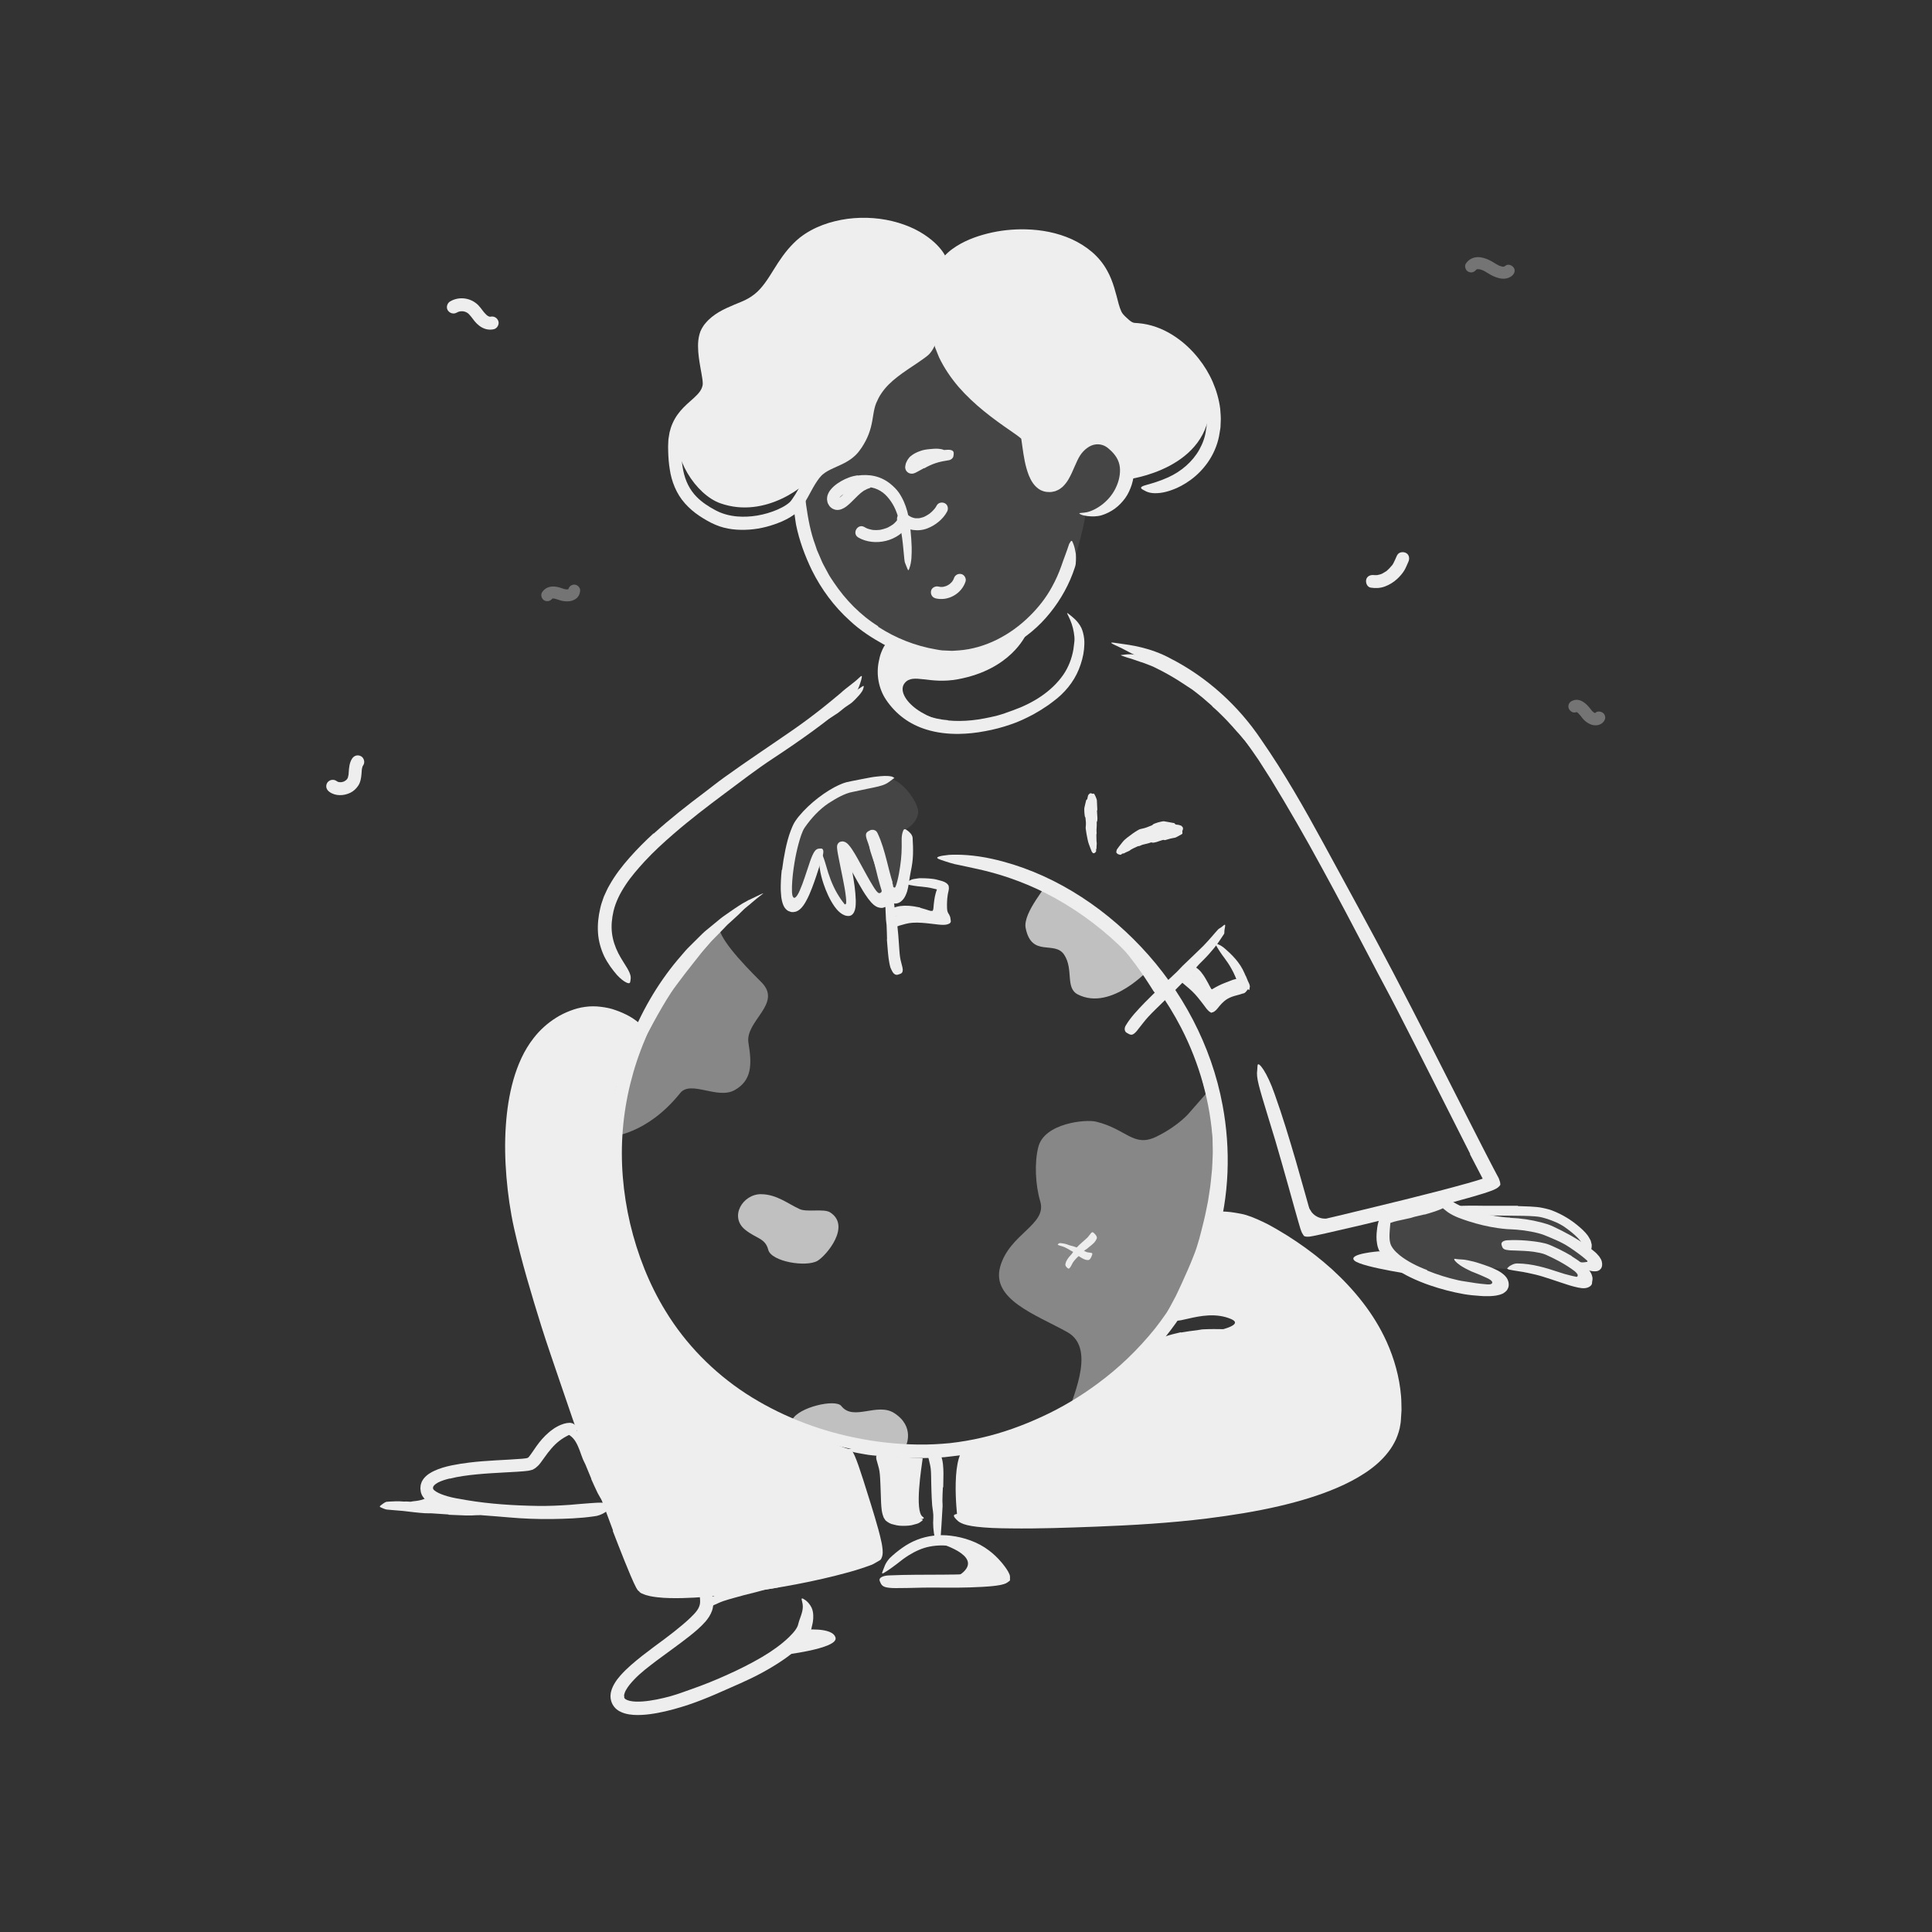 <?xml version="1.0" encoding="UTF-8"?><svg id="Layer_1" xmlns="http://www.w3.org/2000/svg" width="520" height="520" viewBox="0 0 520 520"><rect x="0" y="0" width="520" height="520" fill="#333333" stroke="none"/><defs><style>.cls-1{opacity:.45;}.cls-1,.cls-2,.cls-3,.cls-4{fill:#eeeeee;stroke-width:0px;}.cls-2{opacity:.1;}.cls-5{opacity:.35;}.cls-3{opacity:.75;}</style></defs><path class="cls-3" d="M243.84,389.13s2.51-5.11-3.13-8.78c-4.58-2.98-11.01,2.25-14.27-1.92-1.56-1.99-11.55.34-13.18,3.67-1.63,3.33,18.81,6.77,18.81,6.77l11.78.26Z"/><path class="cls-4" d="M210.03,445.54s15.61-1.73,14.86-4.74-8.75-2.11-8.75-2.11l-6.11,6.85Z"/><path class="cls-4" d="M113.62,405.52c-.53.09-1.06.16-1.59.19-.19.02-.37.08-.57.08-.68-.02-1.36-.16-2.01-.27-.29-.05-.57-.09-.86-.13-.36-.06-.73-.13-1.06-.32-.1-.06-.06-.2.06-.35.12-.15.32-.35.52-.39.34-.07.68-.13,1.03-.2.33,0,.67.01,1.01.06.41.07.82-.12,1.23-.14.45-.04.91-.1,1.36-.19.28-.05.56-.12.83-.2.41-.13.83-.27,1.2-.49.28-.18.5-.46.71-.72.05-.05.09-.11.15-.15.1-.09.2-.09.33-.02.12.06.24.16.39.31l.2.2c.2.22.28.52.23.85-.3.75-.97,1.11-1.62,1.42-.5.23-1.02.37-1.55.51v-.04Z"/><path class="cls-4" d="M120.72,407.62l-4.61-.31c-.56-.03-1.13.02-1.69-.02-1.99-.12-3.98-.39-5.97-.62-.88-.09-1.77-.14-2.65-.22-.56-.05-1.13-.09-1.7-.15-.56-.09-1.11-.36-1.65-.6-.33-.17-.27-.3.06-.55.16-.13.39-.3.66-.49.27-.2.58-.38.9-.45.57-.07,1.13-.07,1.69-.1.56-.02,1.13-.07,1.69-.04,1.13.05,2.26.14,3.4.3,1.37.17,2.8.1,4.2.13l4.66.2,2.87.13c1.45.06,2.91.16,4.36.18,1.12.04,2.24-.15,3.35-.03.25.01.49.01.73.05.91.16,1.18.39,1.33.92.03.12.08.24.1.35.05.38-.35.69-1.02.89-.5.14-1,.24-1.5.37-.51.13-1.01.24-1.52.25-1.01.07-2.04.12-3.07.08-1.53-.06-3.08-.13-4.62-.19v-.07Z"/><path class="cls-4" d="M371.19,336.79s-8.62.64-6.64,2.5,18.13,4.14,18.13,4.14l-11.48-6.64Z"/><path class="cls-4" d="M251.62,414.99s11.43,2.95,8.41,7.29-12.46,2.92-12.46,2.92l23.06-.42s-4.32-6.18-7.33-7.57c-3.01-1.39-11.67-2.21-11.67-2.21Z"/><path class="cls-4" d="M198.74,427.5l3.66-.84c.44-.1.88-.26,1.32-.35,1.58-.32,3.18-.58,4.79-.74.71-.11,1.42-.18,2.13-.25.91-.09,1.82-.15,2.74-.1.29.02.26.13.04.32-.22.18-.62.49-1.11.66-.86.33-1.72.65-2.59.98-.88.2-1.77.37-2.68.5-1.1.11-2.18.49-3.27.77l-3.61.91-2.22.61c-1.12.32-2.25.61-3.34.99-.85.3-1.64.71-2.47,1.06-.18.08-.35.18-.54.24-.69.26-.97.14-1.28-.36-.07-.11-.15-.22-.21-.34-.18-.37-.01-.86.45-1.14,1.39-.83,2.95-1.4,4.54-1.92,1.19-.39,2.39-.73,3.61-1.06l.02.05Z"/><path class="cls-4" d="M172.11,276.17s-8.89-5.96-15.06-3.65c-6.17,2.32-15.42,9.33-17.21,17.21s-.63,21.74,0,30.5c.63,8.75,7.97,36.99,7.97,36.99,0,0,17.74,50.91,21.82,60.16,4.08,9.25,5.82,11.11,12.63,10.32,6.81-.79,31.33-1.2,41.22-5.83,9.9-4.62,11.54-3.39,11.54-3.39l-6.31-28.36s-29.9-9.54-39.76-21.04c-9.86-11.5-20.01-29.02-21.62-38.39-1.61-9.37-3.38-32.07-1.25-38.76,2.12-6.69,6.03-15.76,6.03-15.76Z"/><path class="cls-4" d="M159.16,398.03l-1.59-3.85c-.2-.47-.46-.89-.66-1.38-.35-.84-.61-1.67-.91-2.48-.31-.8-.65-1.58-1.08-2.3-.38-.63-.88-1.18-1.43-1.59-.18-.13-.36-.26-.55-.34-.19-.1-.38-.19-.57-.25-.39-.13-.75-.34-1.21-.5-.3-.3-.29-.28-.04-.67.24-.36.89-.94,1.68-.84,1.33.31,2.41,1.11,3.21,1.98.8.88,1.38,1.86,1.82,2.87.53,1.2,1.2,2.34,1.69,3.47l1.68,3.84,1.04,2.36c.54,1.18,1.06,2.38,1.64,3.53.46.89,1.04,1.7,1.56,2.55.11.19.25.36.35.55.36.73.25,1.07-.18,1.49-.1.1-.2.2-.3.28-.35.26-.85.14-1.32-.29-1.27-1.35-2.23-2.96-3.13-4.6-.62-1.25-1.17-2.54-1.75-3.81l.06-.03Z"/><path class="cls-4" d="M327.79,326.08s-8.59,22.39-11.27,27.47,6.78-1.98,14.82,1.47c5.93,2.54-14.82,5.14-14.82,5.14,0,0-5.48,1.54-10.03,5.1-4.55,3.56-22.02,20.09-45.61,23.86-5.43.87-3.22,19.12-3.22,19.12,0,0,65.58,2.8,85.53-4.09,19.95-6.88,28.5-10.45,30.33-16.01s4.65-18.97-1.82-27.59c-6.47-8.62-18.38-22.63-24.07-25.4-5.69-2.77-19.83-9.07-19.83-9.07Z"/><path class="cls-4" d="M248.34,392.54c-.3,2.24-2.24,14.2,0,15.7,2.24,1.5-8.77.11-8.77.11l-1.63-16.48,10.4.66Z"/><path class="cls-2" d="M372.49,327.08s-1.56,6.84-.31,8.94c1.25,2.1,15.01,9.23,15.01,9.23,0,0,16.53,2.28,16.73,1.23.2-1.05-5.09-5.35-5.09-5.35,0,0,12.77.57,16.77,1.62,4,1.05,9.78,4.24,10.52,2.49.75-1.76-.94-4.75-.94-4.75,0,0,6.15,1.67,4.98-.33-1.17-2-4.79-4.01-4.79-4.01,0,0,2.49-2.64.03-4.49s-15.55-5.46-15.55-5.46c0,0-13.91.22-14.42,0s-6.21-2.87-6.21-2.87l-16.73,3.74Z"/><path class="cls-4" d="M352.88,326.06c.65.9,1.59,1.55,2.74,1.82.42.11.87.1,1.32.13,1.61.09,3.35-.18,5.06-.63.77-.18,1.53-.4,2.28-.62.96-.3,1.94-.54,2.95-.69.32-.04.33.11.15.39-.19.26-.56.69-1.08.98-.92.51-1.89.92-2.86,1.3-.96.42-1.99.62-3.07.78-1.28.17-2.62.51-4.03.43-1.53-.07-3.17-.63-4.34-1.71-.73-.64-1.32-1.42-1.75-2.24-.67-1.23-1.04-2.54-1.48-3.76-.33-.96-.8-1.83-1.17-2.72l-.27-.57c-.28-.72-.25-.99.12-1.38.08-.09.16-.19.25-.26.29-.25.74-.09,1.17.42.59.77,1.11,1.61,1.45,2.49.36.87.65,1.76.95,2.58.45,1.23.95,2.37,1.64,3.23l-.04.04Z"/><path class="cls-4" d="M383.43,326.86c-.93.22-1.86.44-2.78.66-.34.08-.65.23-.99.3-1.2.26-2.4.53-3.6.79-.53.11-1.05.28-1.56.45-.64.26-1.32.42-2.04.43-.23,0-.28-.22-.2-.54.08-.32.26-.8.59-1.06.29-.24.6-.41.92-.56.32-.16.64-.31.96-.45.64-.3,1.33-.48,2.04-.59.85-.14,1.64-.56,2.46-.83.91-.3,1.82-.58,2.74-.84l1.69-.5c.85-.27,1.71-.5,2.54-.84.65-.26,1.26-.66,1.94-.96.15-.06.29-.15.45-.2.61-.11.85.12,1.06.75.05.14.1.28.13.42.1.45-.05.95-.37,1.24-.94.76-2.01,1.09-3.22,1.54-.9.31-1.83.56-2.75.84l-.02-.06Z"/><path class="cls-4" d="M247.66,244.33c.52.13,1.03.28,1.53.44.53.17.95.33,1.27.39.25.05.36-.04.39,0,.05.03.12.05.21-.09.09-.13.15-.39.18-.68.05-.61.1-1.36.21-2.01.09-.6.18-1.19.34-1.76.19-.73.42-1.47.88-2.09.14-.2.21-.13.28.1.05.23.22.65.18,1.06-.07.72-.06,1.43-.07,2.13-.05.69-.06,1.37-.08,2.07-.02.45.06.98-.08,1.66-.07.34-.24.73-.53,1.05-.28.32-.68.54-1.05.62-.82.18-1.43,0-1.96-.12-.51-.14-.95-.26-1.44-.38-.59-.14-1.18-.26-1.78-.34-.91-.13-1.83-.23-2.74-.19-.71.03-1.39.24-2.07.41-.15.04-.29.1-.44.13-.28.05-.47.05-.61-.06-.15-.12-.25-.33-.36-.64-.05-.14-.11-.27-.14-.41-.12-.41.05-.96.48-1.17,1.29-.6,2.76-.74,4.2-.66,1.08.06,2.15.25,3.2.47v.06Z"/><path class="cls-4" d="M325.32,264.92c.21.39.43.82.58,1.05.11.15.11.17.14.21.03.04.08.07.14.08.04,0,.08-.01.12-.03.05-.03.02-.01.18-.11,1.06-.64,2.21-1.2,3.37-1.64.52-.18,1.03-.39,1.53-.59.64-.28,1.33-.43,2.04-.43.22,0,.25.21.14.49-.11.28-.31.69-.63.91-.55.41-1.15.66-1.72.98-.56.33-1.16.57-1.8.79-.38.14-.72.35-1.05.58-.17.12-.33.24-.49.36-.15.11-.32.26-.67.46-.68.4-1.53.37-2.16-.05-.16-.1-.31-.22-.44-.34-.12-.11-.21-.22-.31-.33-.18-.22-.33-.45-.46-.65-.32-.5-.61-1.01-.91-1.5-.45-.74-.88-1.48-1.43-2.08-.43-.47-.98-.77-1.5-.98-.12-.04-.24-.07-.34-.13-.39-.19-.41-.43-.29-1.04.03-.14.05-.28.08-.4.06-.22.17-.39.34-.52.17-.12.43-.23.67-.17.78.09,1.46.51,2.02.98.57.48,1.02,1.05,1.4,1.61.58.84,1.01,1.69,1.46,2.47l-.04.03Z"/><path class="cls-4" d="M268.42,389.83c-1.7.47-3.45.74-5.17,1.12-1.74.28-3.47.58-5.22.8-1.28.13-2.54.33-3.82.45-4.51.34-9.02.31-13.5.01l-2.99-.21c-.99-.1-1.98-.2-2.97-.3-1.27-.11-2.51-.39-3.77-.6-.63-.09-1.25-.26-1.86-.45-.61-.17-1.22-.35-1.83-.52-.76-.22-.66-.19.02-.16.67.06,1.94-.04,3.38.04,2.57.16,5.11.38,7.66.6,1.28.07,2.55.14,3.84.21,1.28.04,2.57.07,3.86.11,1.54-.03,3.12-.03,4.69-.17,1.57-.16,3.17-.24,4.72-.48l2.58-.33c.86-.12,1.71-.29,2.56-.43,1.72-.26,3.4-.66,5.1-1.05,1.05-.21,2.07-.52,3.1-.81,1.02-.31,2.07-.54,3.07-.92,3.06-1.03,6.12-2.18,8.98-3.63,1.1-.58,2.22-1.12,3.25-1.79l3.1-2c.46-.29.86-.64,1.31-.95,1.65-1.17,2.29-1.36,3.02-1.08.17.06.36.11.49.19.44.28,0,1.1-1.21,2.05-3.52,2.87-7.8,5.13-12.23,6.96l-2.48,1-2.54.85c-1.68.6-3.42,1.03-5.13,1.51l-.02-.05Z"/><path class="cls-3" d="M281.64,237.64c.71.39-6.44,7.94-5.58,12.17,1.63,8.03,7.81,3.22,10.38,7.18,2.58,3.96.21,8.91,3.66,10.67,9.06,4.61,19.44-7.05,19.44-7.05l-27.91-22.97Z"/><path class="cls-1" d="M193.48,248.98c-.21,3.21,5.6,9.57,11.43,15.36s-4.45,10.44-3.46,16.37c.99,5.93.87,10.12-3.73,12.7-4.6,2.58-11.81-2.74-14.63.77-9.04,11.29-18.68,11.73-18.68,11.73,0,0,7.77-33.35,15.47-42.41,7.7-9.05,13.58-14.52,13.58-14.52Z"/><path class="cls-1" d="M287.74,380.43c-.45-2.03,8.02-17.15-.45-21.88-8.47-4.72-20.61-8.81-18.07-17.68s12.66-11.23,10.76-17.53c-1.31-4.37-1.6-10.5-.5-14.68,1.67-6.39,12.73-7.43,15.46-6.78,8.3,1.98,10.13,7.09,16.35,4.03,6.22-3.06,8.96-6.57,8.96-6.57l5.19-5.93s3.81,18.33,1.73,28.78c-2.08,10.46-11.47,30.08-12.59,33.08-3.47,9.28-26.84,25.17-26.84,25.17Z"/><path class="cls-4" d="M169.23,283.65c.73-1.6,1.45-3.2,2.28-4.75.4-.78.79-1.57,1.21-2.34l1.32-2.27c.62-1.12,1.26-2.22,1.95-3.29,1.18-1.91,2.52-3.73,3.8-5.57,1.36-1.79,2.69-3.59,4.13-5.31,1.22-1.57,2.57-3.05,3.86-4.53l2.63-2.74c.89-.9,1.89-1.7,2.85-2.52.61-.5.57-.39.19.17-.41.54-1.03,1.65-2,2.7l-2.45,2.95c-.8.99-1.54,2.04-2.36,3.01-1.58,2-3.16,4.02-4.67,6.09-1.85,2.46-3.44,5.25-5,7.98-.87,1.49-1.64,3.04-2.49,4.55-.76,1.55-1.59,3.08-2.29,4.66l-1.3,2.92c-.42.98-.78,1.98-1.17,2.97-1.16,3.01-2.13,6.11-2.87,9.22-.5,2.44-.83,4.85-1.09,7.28-.06.53-.13,1.06-.15,1.6-.16,2-.35,2.63-.9,3.04-.12.09-.25.22-.37.27-.4.18-.68-.66-.72-2.19-.01-.57-.03-1.14-.04-1.71,0-.57.05-1.15.08-1.73.09-1.15.1-2.34.31-3.5.21-1.16.42-2.33.67-3.5.3-1.15.6-2.31.91-3.47.5-1.7,1.07-3.39,1.66-5.07.67-1.65,1.24-3.33,1.99-4.94l.05.02Z"/><path class="cls-4" d="M328.22,315.91c-.19,1.81-.37,3.63-.7,5.42-.15.9-.28,1.8-.45,2.69l-.57,2.67c-.25,1.3-.54,2.6-.89,3.88-.59,2.26-1.42,4.46-2.18,6.66l-1.31,3.24c-.41,1.09-.97,2.12-1.44,3.18l-.65,1.41c-.21.47-.49.91-.72,1.37-.49.91-.97,1.82-1.45,2.73-.69,1.12-1.38,2.25-2.07,3.37-.34.56-.77,1.07-1.19,1.58-.42.51-.83,1.01-1.25,1.53-.53.63-.49.51-.21-.13.31-.63.73-1.88,1.46-3.17l1.86-3.49c.6-1.17,1.11-2.39,1.68-3.58,1.08-2.4,2.18-4.8,3.13-7.29,1.21-2.95,1.95-6.19,2.73-9.34.44-1.73.75-3.5,1.12-5.25.25-1.77.6-3.54.77-5.32l.33-3.29c.08-1.1.11-2.2.16-3.31.11-1.67.01-3.35.02-5.02-.03-1.67-.22-3.33-.35-4.99-.17-1.28-.41-2.53-.64-3.78-.23-1.25-.61-2.46-.89-3.7-.14-.54-.27-1.07-.45-1.6-.31-1-.45-1.67-.45-2.17-.03-.49.12-.83.33-1.13.09-.14.16-.3.24-.39.22-.28,1,.38,1.56,1.87,1.61,4.41,2.5,9.35,2.73,14.3.11,1.84.1,3.69.1,5.53l-.12,2.76c-.03.92-.08,1.84-.19,2.76h-.05Z"/><path class="cls-4" d="M301.98,254.95c-.66-.8-1.34-1.59-2.05-2.35-.69-.78-1.42-1.52-2.16-2.26-.53-.55-1.13-1.02-1.68-1.55-1.91-1.89-3.9-3.73-6.04-5.37-.92-.78-1.91-1.46-2.9-2.13-1.29-.82-2.58-1.67-3.96-2.34-.85-.45.34-.16,2.06.41,2.98,1.14,5.93,2.56,8.34,4.7,1.47,1.24,3.11,2.38,4.55,3.72.8.73,1.56,1.5,2.33,2.24.75.78,1.5,1.56,2.23,2.35.88,1,1.77,1.98,2.6,3.02.65.77,1.26,1.57,1.86,2.38.62.79,1.17,1.64,1.76,2.45.47.62.89,1.27,1.34,1.9.47.62.88,1.28,1.28,1.96.18.3.37.58.54.89.52,1.2.55,1.65.03,2.12-.11.1-.21.22-.32.3-.36.25-1.01-.06-1.44-.81-1.38-2.2-2.87-4.48-4.52-6.72-1.24-1.65-2.49-3.33-3.89-4.89l.04-.04Z"/><path class="cls-3" d="M204.81,321.41c-4.93,0-8.57,6.09-4.24,9.58,3.02,2.43,5.38,2.21,6.21,5.4s10.22,4.75,13.27,2.95c2.33-1.38,9.11-9.36,3.38-13.03-1.67-1.07-6.2.01-8.18-.87-3.14-1.41-6.21-4.02-10.45-4.02Z"/><path class="cls-2" d="M243.84,223.18s2.91-1.49,3.27-4.31c.37-2.82-5.04-10.08-8.72-9.35s-18.08,4.94-21.09,9.94c-3.01,5-4.31,9.35-4.68,13s-1.12,11.46.77,11.08,5.21-8.12,5.21-8.12l1.06-4.22s4.93,12.53,6.77,13.43c1.84.89,2.02-6.99,2.02-6.99l-1.7-8.19s6.21,11.79,8.5,12.29,8.67-2.25,8.59-7.9c-.09-5.65,0-10.65,0-10.65Z"/><path class="cls-2" d="M253.15,176.76s17.86-1.49,24.11-8.43c4.51-5.01,8.75-10.48,11.55-16.65.46-1.01,4.01-13.44,3.1-13.38,0,0,9.8-2.65,9.8-6.1,0-3.46,2.76-8.43-.05-10.73s-10.9-3.52-10.9-3.52c0,0-2.52,10.79-6.47,10.66-3.95-.13-7-3.51-6.38-5.58.61-2.08-.92-10.82-.92-10.82,0,0-23.13-16.52-24.13-23.72-.99-7.2-5.66-.31-13.9,7.02-8.25,7.33-4.63,22.15-9.92,23.79-5.29,1.64-14.92,15.56-14.92,15.56,0,0,.94,9.83,4.63,16.57s12.97,13.97,15.84,17.17c2.88,3.2,18.58,8.15,18.58,8.15Z"/><path class="cls-4" d="M220.42,192.38c1.03-.58,2.05-1.17,3.05-1.81.36-.24.7-.5,1.07-.72,1.33-.76,2.63-1.57,3.91-2.42.58-.37,1.11-.8,1.64-1.21.65-.57,1.37-1.07,2.13-1.54.24-.14.29-.03.24.25-.06.27-.18.77-.47,1.2-.51.77-1.14,1.42-1.77,2.08-.32.33-.65.63-.99.93-.36.28-.74.53-1.12.78-.93.58-1.75,1.37-2.65,2.02-1,.7-2.06,1.32-3.11,1.95-.65.38-1.3.76-1.96,1.12-1,.54-2,1.08-3,1.62-.77.42-1.48.91-2.24,1.32-.17.09-.32.2-.5.28-.65.3-.9.3-1.2.04-.07-.06-.15-.11-.2-.18-.18-.22-.04-.56.36-.91,1.19-1.01,2.43-2.07,3.77-2.93,1-.63,2-1.29,3.02-1.9l.03.05Z"/><path class="cls-4" d="M326.34,190.12c-.42-.41-.87-.79-1.32-1.17l-1.33-1.16c-.91-.75-1.85-1.47-2.79-2.19-.71-.49-1.46-.92-2.16-1.42-2.53-1.69-5.18-3.21-7.94-4.54-.6-.32-1.25-.53-1.88-.79-.64-.23-1.26-.51-1.92-.68l-2.47-.85c-.84-.23-1.67-.49-2.51-.81-.52-.2-.45-.2.03-.24.47-.03,1.38-.23,2.43-.16.92.06,1.83.21,2.75.33.92.12,1.78.47,2.66.72.89.26,1.75.59,2.59.96l1.27.55c.42.18.81.45,1.21.67.95.56,1.97,1.05,2.94,1.62.99.54,2,1.08,2.93,1.71l1.55,1.02,1.5,1.1c1.01.72,1.95,1.52,2.91,2.31.59.48,1.14,1.01,1.7,1.52.55.52,1.13,1.02,1.65,1.57.8.83,1.63,1.62,2.38,2.51l1.15,1.29,1.09,1.33c.58.68,1.12,1.37,1.65,2.07l.81,1.05c.25.37.49.74.72,1.12.2.33.42.65.61,1,.6,1.35.6,1.87.36,2.31-.06.1-.1.22-.16.29-.21.24-.72-.17-1.39-.96-.46-.6-.95-1.19-1.45-1.78-.26-.29-.47-.6-.72-.9l-.76-.88c-.49-.6-1-1.19-1.54-1.76-.55-.56-1.01-1.2-1.57-1.76-.79-.87-1.58-1.74-2.43-2.55-.82-.85-1.7-1.64-2.59-2.42l.04-.05Z"/><path class="cls-4" d="M276.28,170.64c-.36.51-4.25,9.54-18.44,12.18-7.75,1.44-12.04-1.72-14.31.99-1.53,1.82.02,4.78,3.14,7.04,3.25,2.36,8.19,3.98,11.13,3.99-2.65-.01-13.61.92-18.04-6.56-1.92-3.24-2.03-7.56-2.03-7.56-.97-3.33,2.32-7.22,2.32-7.22,0,0,9.11,2.58,13.11,3.25,6.6,1.11,22.52-5.86,23.13-6.12Z"/><path class="cls-4" d="M303.54,129.02s22.31-2.66,22.13-20.73c-.16-17.03-17.09-21.29-20.22-20.25-3.13,1.04-5.9.49-6.51-4.31-.6-4.8-.91-10.58-4.74-14.03-11.21-10.11-26.76-5.78-26.76-5.78l-12.57,6.57s-3.9,8.25-2.84,14.04,5.74,15.66,8.99,18.98c3.25,3.32,15.56,13.57,15.56,13.57,0,0,2.2,11.62,3.74,12.4,1.54.77,5.46-1.85,5.46-1.85l4.96-8.68s7.75-1.59,9.19-.18c1.44,1.41,3.61,10.26,3.61,10.26Z"/><path class="cls-4" d="M249.77,65.9l5.12,4.59-5,22.5s-12.04,6.66-14.19,11.16-3.38,12.43-5.18,14.77-10.18,6.59-11.39,8.62c-1.76,2.95-13.07,12.23-25.25,7.92-6.58-2.33-13.06-12.28-11.69-20.76,0,0,7.69-7.01,7.94-8.96s-1.08-12.98-1.08-12.98c0,0,1.44-7.21,4.84-7.72,3.4-.51,10.61-5.78,10.61-5.78l8.62-11.9s7.74-7.45,12.97-7.47,19.09,3.05,19.09,3.05l4.58,2.97Z"/><path class="cls-4" d="M408.55,324.62c1.09.03,2.19.06,3.3.12.55.03,1.12.07,1.68.12.54.05,1.24.14,1.8.28.43.1.85.18,1.26.3.42.1.82.22,1.21.38,2.76,1.07,5.25,2.6,7.46,4.55l.73.66.7.72c.23.24.43.53.65.79.11.11.21.34.33.53l.34.6c.18.26.18.52.27.79.05.26.17.55.13.79-.02.25,0,.52-.06.75l-.17.35c-.08.1-.15.2-.25.29-.17.22-.44.22-.55.23-.14,0-.25-.05-.37-.1-.07-.03-.12-.04-.21-.1-.09-.06-.17-.13-.26-.15-.14-.04-.5-.28-.87-.69-.24-.4-.39-.69-.43-.82-.06-.15-.07-.22-.06-.25.03-.05.21-.12.31-.14.1-.03.14-.08.1-.2-.03-.11-.15-.29-.15-.3,0-.02-.01,0,0-.01h0s.04.03-.1-.14c-.21-.25-.39-.51-.65-.76-.96-1-2.16-1.94-3.41-2.84-1.5-1.08-3.34-1.82-5.11-2.37-.49-.16-.97-.29-1.46-.4-.49-.1-.93-.17-1.48-.21-1.05-.09-2.14-.12-3.22-.15-1.34-.03-2.68-.05-4.03-.05-2.05-.02-4.11-.04-6.14-.06-1.59-.01-3.16.09-4.79,0-.36-.03-.71-.05-1.07-.11-1.33-.27-1.72-.64-1.8-1.3-.02-.15-.05-.31-.04-.46.04-.49.64-.72,1.52-.72,2.64-.1,5.44.03,8.35,0,2.17,0,4.36,0,6.54,0v.07Z"/><path class="cls-4" d="M253.78,400.28c-.07,1.24-.12,2.49-.13,3.74,0,.46.08.91.05,1.37-.1,1.64-.19,3.28-.29,4.92-.05.73-.1,1.46-.15,2.18,0,.93-.24,1.85-.59,2.74-.11.28-.23.22-.42-.04-.18-.26-.5-.73-.65-1.25-.38-1.84-.53-3.57-.4-5.42.07-1.11-.2-2.25-.31-3.38-.1-1.25-.14-2.53-.19-3.79l-.06-2.35c-.05-1.18,0-2.37-.12-3.55-.07-.91-.36-1.8-.54-2.7-.04-.2-.12-.39-.14-.59-.09-.75.15-.98,1.13-1.14.22-.04.44-.08.67-.1.76-.07,1.38.23,1.59.76.62,1.58.67,3.23.7,4.89.01,1.24-.06,2.48-.06,3.73h-.08Z"/><path class="cls-4" d="M121,397.95c-1.13.27-2.23.62-3.12,1.08-.42.24-.81.51-1.01.75-.27.25-.27.42-.32.58,0,.05,0,.09-.01.13,0,.05.03.12.04.18.01.19.05.11.05.18.08.12.37.39.76.63.79.5,1.9.9,3.01,1.23,1.65.48,3.41.75,5.18,1.05,6.25,1.05,12.74,1.46,19.2,1.56,2.87.04,5.76-.09,8.6-.29,1.82-.15,3.65-.33,5.48-.45.91-.05,1.82-.15,2.75-.14l1.38.04c.46.03.94.15,1.41.24,1.19.32,1.04.34.14,1.05-.89.77-2.56,2.18-4.71,2.36-3.77.55-7.58.66-11.39.72-3.81.04-7.63-.1-11.45-.44-4.57-.44-9.35-.56-14.07-1.44-1.29-.27-2.59-.54-3.89-.97-1.29-.44-2.6-.92-3.9-1.84-.32-.22-.64-.54-.95-.85-.3-.37-.59-.75-.77-1.28-.12-.26-.15-.48-.18-.7-.03-.23-.07-.45-.08-.68.03-.48.03-.96.22-1.42.13-.48.39-.85.64-1.23.28-.32.56-.66.88-.9.31-.25.62-.49.95-.66.32-.2.64-.37.96-.52,1.58-.75,3.17-1.17,4.76-1.51,1.59-.33,3.17-.57,4.75-.76,4.78-.59,9.62-.66,14.26-1.03.29-.03.58-.06.85-.1l.21-.03.13-.03c.08-.01.16-.04.24-.06.2-.1.32-.22.48-.44.2-.25.41-.55.62-.85.42-.62.85-1.26,1.31-1.9.92-1.28,1.97-2.54,3.25-3.62.33-.29.67-.57,1.04-.82.35-.27.72-.52,1.13-.73,1.47-.82,2.6-1.06,3.38-1.08.78-.04,1.27.27,1.66.68.18.19.39.37.49.57.17.33-.03.68-.48,1.05-.22.2-.52.34-.85.52-.33.2-.73.36-1.15.57-1.68.83-3.16,1.98-4.45,3.49-.66.74-1.26,1.55-1.9,2.45l-1.03,1.42c-.09.12-.22.27-.33.41-.11.13-.23.29-.46.48-.21.18-.41.38-.63.54-.23.15-.48.29-.72.43-.26.08-.53.16-.8.21l-.41.08-.26.03c-.33.04-.63.07-.93.1l-1.75.13c-1.14.06-2.28.13-3.42.19-2.53.14-5.04.28-7.52.52-2.47.24-4.94.57-7.22,1.15l-.03-.08Z"/><path class="cls-4" d="M167.98,456.86c.07.19.14.29.38.48.24.17.65.34,1.14.45.98.23,2.22.25,3.46.16,2.5-.19,5.11-.75,7.66-1.46,1.87-.52,3.7-1.23,5.54-1.87,3.26-1.14,6.48-2.44,9.64-3.88,3.17-1.42,6.28-2.98,9.27-4.73,2.64-1.56,5.2-3.35,7.31-5.39.66-.66,1.31-1.34,1.78-2.03.24-.35.43-.69.55-1l.07-.22.1-.38.22-.75c.67-1.93,1.29-3.29.81-5.1-.34-1.09-.16-1.17.85-.47.49.36,1.18.99,1.71,2.11.5,1.12.5,2.58.31,3.79-.08.55-.24,1.01-.32,1.44l-.03.16s-.02.1-.05.22c-.06.2-.11.41-.18.6-.14.36-.29.71-.46,1.01-.67,1.23-1.43,2.12-2.23,2.94-1.62,1.6-3.34,2.89-5.1,4.08-3.52,2.36-7.22,4.31-11.04,6-4.57,2-9.25,4.21-14.11,5.83-2.67.88-5.39,1.65-8.2,2.18-1.41.26-2.83.47-4.31.54-1.47.07-2.99.05-4.59-.4-.96-.29-2.04-.77-2.82-1.74-.78-.95-1.11-2.19-1-3.32.1-1.13.53-2.07,1-2.9.48-.84,1.04-1.56,1.64-2.24,1.81-2.04,3.85-3.7,5.88-5.32,2.05-1.61,4.14-3.12,6.19-4.65,1.59-1.19,3.14-2.4,4.61-3.65.74-.62,1.46-1.26,2.14-1.91.67-.65,1.34-1.32,1.8-1.97.42-.58.66-1.15.77-1.69.18-.99-.04-1.86-.05-2.54-.04-.68.12-1.19.46-1.68.15-.23.28-.5.44-.67.28-.28.68-.18,1.19.28.51.47,1.06,1.3,1.41,2.74.26,1.05.24,2.38-.16,3.57-.41,1.18-1.08,2.15-1.77,2.96-1.38,1.56-2.81,2.74-4.28,3.91-2.93,2.32-5.96,4.42-8.88,6.61-2.14,1.64-4.32,3.25-6.06,5.11-.87.91-1.67,1.87-2.17,2.79-.28.46-.4.88-.49,1.22-.08.35,0,.54.04.73l-.08.03Z"/><path class="cls-4" d="M165.01,411.98c-5.03-13.31-9.79-26.7-14.34-40.17-1.66-4.92-3.38-9.81-4.94-14.76-2.72-8.74-5.36-17.5-7.38-26.51-1-4.53-1.65-9.12-2.04-13.73-.38-4.61-.49-9.25-.16-13.89.28-4.11.89-8.24,2.02-12.26,1.15-4,2.84-7.95,5.48-11.29,1.67-2.16,3.75-4.03,6.09-5.48,1.16-.74,2.42-1.33,3.7-1.83,1.29-.5,2.67-.89,4.06-1.06,1.39-.2,2.8-.19,4.18-.02,1.37.17,2.74.42,4.02.91,1.29.44,2.53,1,3.7,1.64,1.18.65,2.23,1.49,3.25,2.33,1.25,1.07,1.71,1.62,1.64,1.63-.09.05-.75-.41-2.03-.91-2.58-.96-7.52-2.33-12.64-2-1.13.12-2.25.24-3.34.55-1.06.33-2.18.75-3.2,1.3-2.07,1.07-3.94,2.49-5.49,4.26-3.1,3.53-5.09,8.13-6.28,12.98-1.19,4.87-1.65,10-1.68,15.14-.02,5.16.38,10.35,1.12,15.52.88,6.14,2.61,12.38,4.42,18.6,1.83,6.23,3.86,12.45,5.87,18.61,4.44,13.55,9.17,27.04,14.11,40.43,1.52,4.12,3.07,8.23,4.65,12.33.79,2.05,1.6,4.09,2.42,6.12l1.26,3.02.66,1.47c.13.28.16.34.24.49.06.13.14.26.29.29h.01c.1.04.2.09.3.12l.49.13c.34.11.75.15,1.12.23.77.12,1.57.2,2.37.25,1.61.1,3.25.12,4.89.08,3.29-.07,6.59-.32,9.89-.64,6.59-.66,13.15-1.66,19.61-2.9,5.02-.98,9.97-2.13,14.77-3.56,1.2-.36,2.39-.74,3.56-1.16.3-.1.58-.21.87-.32l.42-.16.21-.08.38-.17c.15-.02.2-.19.19-.33,0-.14-.02-.28-.04-.42l-.1-.55c-.11-.59-.25-1.18-.4-1.78-.29-1.2-.62-2.41-.95-3.63-.62-2.14-1.23-4.23-1.86-6.39-2.3-8.04-2.7-10.77-2.09-12.76.13-.45.24-1.02.42-1.29.55-.88,1.79,2.22,3.64,8.04,1.35,4.32,2.78,8.69,4.04,13.25.31,1.15.61,2.3.86,3.53l.09.47.04.24.06.4c.08.55.14,1.1.12,1.63-.02.53-.11,1.03-.33,1.48-.17.52-.7.69-1.14.96-.46.25-.88.53-1.37.76l-1.09.4c-.58.22-1.16.4-1.74.6-1.16.38-2.32.72-3.48,1.05-9.3,2.56-18.82,4.26-28.46,5.54-4.3.56-8.63,1.04-13.02,1.29-2.2.12-4.41.19-6.66.13-1.13-.03-2.26-.08-3.45-.23-.58-.05-1.2-.18-1.81-.28-.32-.07-.64-.16-.98-.25-.21-.05-.45-.13-.7-.24l-.74-.3-.42-.28c-.05-.19-.24-.24-.35-.37-.14-.1-.24-.23-.33-.39-.09-.15-.2-.29-.27-.44-.37-.71-.47-.94-.64-1.3l-.89-2.02c-.57-1.34-1.11-2.67-1.65-4-1.07-2.67-2.11-5.34-3.14-8.01l.08-.05Z"/><path class="cls-4" d="M336.92,403.06c5.15-.94,10.26-2.08,15.2-3.63,4.93-1.56,9.77-3.5,13.9-6.33,3-2.05,5.49-4.73,6.73-7.84.56-1.39.81-2.77.9-4.45l.1-1.21c.03-.4,0-.81.01-1.22-.03-.81.05-1.63-.05-2.43-.17-3.25-.88-6.47-1.96-9.56-2.16-6.21-5.84-11.92-10.31-16.9-3.95-4.45-8.58-8.35-13.44-11.75-3.12-2.19-6.43-4.1-9.78-5.93-1.66-.95-3.37-1.76-5.06-2.64-1.68-.88-3.4-1.73-5.17-2.35-1.11-.38-1.59-.43-1.56-.56.03-.08.62-.22,1.68-.21,1.05.02,2.6.05,4.4.37.9.16,1.9.31,2.9.61,1,.31,2.03.71,3.07,1.17.92.42,1.84.84,2.74,1.3.88.49,1.78.96,2.64,1.48,1.75,1.01,3.46,2.09,5.13,3.22,3.35,2.26,6.55,4.74,9.56,7.46,5.97,5.47,11.27,11.93,14.68,19.5,2.03,4.51,3.43,9.45,3.86,14.54.12,1.27.09,2.55.13,3.83l-.12,1.92c-.05.64-.05,1.26-.19,1.95-.17,1.37-.63,2.68-1.15,3.94-.58,1.23-1.26,2.41-2.09,3.45-1.79,2.33-4,4.18-6.34,5.71-2.34,1.54-4.81,2.8-7.33,3.89-5.04,2.17-10.27,3.7-15.53,4.94-6.48,1.52-13.04,2.54-19.6,3.37-9.95,1.23-19.99,1.82-29.91,2.2-7.71.29-15.28.57-22.93.47-1.69-.03-3.34-.03-5.04-.12-6.3-.33-8.38-.97-9.55-2.24-.26-.29-.6-.63-.68-.91-.07-.23.06-.38.29-.49.23-.1.61-.16,1.16-.2,1.09-.07,2.84-.06,5.09.02,6.7.22,13.65.17,20.68.06,7.03-.13,14.16-.39,21.29-.84,10.58-.69,21.2-1.73,31.58-3.69l.03.09Z"/><path class="cls-4" d="M317.88,358.65c1.46-.26,2.92-.47,4.38-.63.53-.07,1.05-.21,1.59-.23,1.89-.09,3.78-.08,5.64-.04.83,0,1.65,0,2.47,0,1.05-.05,2.11.11,3.14.41.32.1.27.34-.02.65-.28.3-.79.75-1.38.91-2.07.54-4.08.62-6.18.55-1.26-.05-2.52.31-3.77.51-1.38.2-2.77.43-4.14.72-.85.18-1.69.37-2.52.61-1.26.35-2.53.72-3.72,1.25-.93.41-1.75,1.01-2.58,1.56-.19.12-.35.26-.54.38-.71.41-1.04.32-1.61-.4-.13-.16-.27-.32-.38-.49-.39-.58-.34-1.24.14-1.7,1.42-1.37,3.21-2.34,5.12-2.97,1.41-.49,2.88-.84,4.33-1.17l.02.08Z"/><path class="cls-4" d="M240.18,401.16c.02,1.34.04,2.68.12,3.97.04.47.15.92.17,1.36.02.2.04.5.06.62,0,.06,0,.17.05.23.13.18.17.23.74.48.49.19,1.05.33,1.61.43.73.13,1.5.16,2.25.18.97.1,1.97.1,2.97.52.31.13.24.23-.04.42-.27.18-.74.61-1.29.75l-1.49.4c-.5.1-1.02.12-1.54.15-1.05.04-2.12.02-3.3-.34-.16-.04-.25-.11-.49-.12l-.6-.26c-.38-.2-.73-.45-1.06-.73-.17-.24-.33-.5-.49-.75-.12-.3-.22-.59-.27-.77-.11-.41-.21-.81-.26-1.19-.19-1.43-.2-2.8-.25-4.17l-.09-2.51c-.06-1.26-.08-2.53-.26-3.77-.12-.96-.48-1.88-.7-2.8-.05-.2-.13-.4-.16-.61-.12-.76.01-1.03.81-1.34.16-.07.32-.14.46-.19.44-.15,1.18.05,1.43.62.92,1.65,1.19,3.5,1.38,5.33.14,1.36.19,2.73.28,4.07h-.08Z"/><path class="cls-4" d="M251.96,245.95c.08.03.23.12.37.09.02-.06-.04-.13-.04-.28v-.06s0-.03,0-.01l-.03-.16c-.04-.22-.06-.44-.08-.65-.07-.77-.13-1.51-.04-2.22.07-.53.14-1.05.25-1.57l.17-.76c.04-.16.07-.21.1-.31l.08-.18c.02-.06.08-.14.02-.18-.08-.08-.2-.13-.32-.18l-.19-.07-.1-.03-.23-.06-.95-.22c-.98-.24-1.99-.37-2.99-.46-.64-.04-1.29-.13-1.93-.23-.64-.09-1.29-.22-1.94-.4-.4-.12-.35-.26,0-.52.35-.26,1-.76,1.78-.89l1.04-.16.52-.07h.52c.69,0,1.38.03,2.07.08.69.06,1.39.12,2.08.3l.52.14c.3.07.6.15.89.24.58.18,1.1.43,1.44.78.19.2.42.49.39.78.01.15.03.28.04.43l-.07.52c-.07.26-.11.5-.16.74l-.07.36-.03.21c-.05.28-.08.57-.11.85-.05.57-.07,1.14-.08,1.69,0,.34,0,.68.02,1.01.01.16.02.33.05.48l.02.12.02.11.03.11c.05.15.12.3.18.45.16.22.31.43.37.64.07.19.22.45.21.59l.11.77c.01.14.1.37-.18.66-.23.21-.5.29-.79.38-.63.17-1.5.13-2.34.04l-1.99-.23c-1.66-.19-3.33-.37-4.95-.26-1.27.07-2.45.45-3.58.77l-.72.27c-.45.15-.75.22-1.02.16-.25-.03-.47-.18-.72-.42-.11-.11-.24-.2-.32-.3-.29-.29-.15-1.01.59-1.55,1.1-.73,2.37-1.29,3.67-1.52,1.3-.24,2.61-.29,3.9-.26.96.02,1.9.1,2.83.19l1.38.16c.32.04.2.03.24.04l.04.02.04.07Z"/><path class="cls-4" d="M255.17,193.91c2.1.21,4.27.17,6.43-.05,2.16-.22,4.35-.67,6.49-1.17,1.56-.4,3.07-.96,4.57-1.51,5.29-1.89,10.3-4.95,13.51-9.54,1.4-2.03,2.31-4.4,2.73-6.82.07-.78.24-1.59.29-2.34.04-.75-.03-1.5-.17-2.25-.24-1.51-.76-3.05-1.51-4.52-.47-.92-.37-.85.36-.28.68.58,2.22,1.61,3.2,3.61.39.89.61,1.86.73,2.85.12,1.03.04,1.93-.03,2.86-.19,1.84-.7,3.67-1.4,5.4-1.41,3.49-3.91,6.44-6.84,8.6-.44.32-.87.65-1.31.98l-1.37.9c-.89.64-1.88,1.12-2.82,1.7-1.94,1.01-3.92,1.98-5.99,2.65-2.25.79-4.56,1.39-6.89,1.81-2.32.45-4.72.71-7.11.74-2.95.03-5.93-.3-8.79-1.2-2.16-.67-4.25-1.69-6.08-3.05-1.84-1.37-3.4-3.03-4.68-4.93-2.02-3-2.71-6.87-1.95-10.4.16-.78.33-1.54.62-2.29.26-.69.53-1.24.79-1.69.28-.43.57-.74.82-.98.53-.47.98-.62,1.5-.62.23,0,.49-.03.68.02.65.18.39,1.33-.09,3.08-.91,2.5-1.3,5.18-.79,7.57.25,1.19.73,2.3,1.39,3.34.29.51.77,1.04,1.17,1.57.21.26.46.48.68.73.23.24.45.49.71.7,2.91,2.67,6.91,4.14,11.15,4.47v.09Z"/><path class="cls-4" d="M236.34,168.68c4.71,3.07,10.07,5.19,15.67,6.13.51.08,1.02.2,1.53.24l1.5.07c.5,0,1,.08,1.5.04l1.5-.1c7.1-.52,13.96-4.12,19.15-9.3,2.32-2.29,4.39-4.91,5.93-7.77,1.02-1.82,1.86-3.73,2.55-5.68.66-1.96,1.45-3.88,2.09-5.9.67-1.22.75-1.07,1.2.16.24.62.44,1.5.61,2.58.04.53.04,1.11.02,1.72-.02.31-.04.62-.06.94-.07.31-.11.64-.24.94-1.44,4.44-3.73,8.57-6.65,12.19-2.9,3.63-6.53,6.69-10.63,8.92-.62.32-1.25.63-1.87.95-.31.16-.62.33-.94.48l-.98.41c-.65.27-1.31.55-1.96.83l-2.04.65c-1.35.5-2.79.67-4.2.97-.71.13-1.44.13-2.15.2-.72.04-1.43.15-2.15.07l-2.37-.14c-.79-.05-1.53-.24-2.29-.35-.76-.14-1.52-.26-2.27-.41l-2.23-.61c-2.98-.78-5.82-2-8.56-3.38-3.3-1.82-6.5-3.87-9.25-6.46-4.25-3.81-7.69-8.49-10.21-13.55-1.91-3.95-3.42-8.03-4.29-12.34-.14-.95-.3-1.89-.41-2.86-.27-1.79-.12-2.99.02-3.83.16-.83.46-1.3.93-1.67.21-.17.42-.38.63-.47.68-.3,1.34,1.13,1.55,3.57.52,3.61,1.16,7.28,2.47,10.78l.44,1.33c.17.43.37.86.56,1.29.39.85.71,1.74,1.14,2.57l1.34,2.49c.42.85,1.02,1.59,1.51,2.39,3.12,4.65,7.15,8.8,11.96,11.8l-.04.08Z"/><path class="cls-4" d="M192.5,101.96c.03.22.06.43.07.69,0,.27.04.45.02.8,0,.68-.17,1.17-.31,1.72-.14.54-.42,1.01-.64,1.5-.28.41-.56.89-.87,1.23-1.23,1.47-2.5,2.43-3.55,3.43-2.13,1.94-3.43,4.03-3.76,6.72l-.08.49-.02.51-.05,1.02c0,.72.02,1.49.06,2.22.07,1.48.25,2.92.52,4.31.55,2.79,1.72,5.23,3.66,7.18,1.41,1.42,3.18,2.58,5.07,3.58,1.77.94,3.7,1.45,5.75,1.64,3.59.31,7.42-.36,10.81-1.81.83-.37,1.67-.77,2.37-1.25.38-.22.67-.49.95-.72l.34-.36.41-.56c1.09-1.5,1.91-3.21,2.97-5.03.53-.9,1.11-1.79,1.76-2.64.72-.95,1.64-1.72,2.58-2.32,1.9-1.21,3.84-1.83,5.44-2.71.8-.44,1.51-.93,2.09-1.53.54-.57,1.12-1.4,1.59-2.17.97-1.58,1.57-3.29,1.9-5.18.32-1.66.49-3.56,1.24-5.39.71-1.77,1.7-3.41,2.92-4.84,2.45-2.88,5.54-4.9,8.44-6.85l2.77-1.89c.21-.15.49-.33.65-.46l.22-.18.21-.23c.27-.33.52-.72.72-1.18.82-1.82,1.16-4.07,1.5-6.25.34-2.21.67-4.45,1.11-6.7.22-1.13.49-2.25.85-3.35.37-1.1.76-2.22,1.44-3.21.9-1.2,1.53-1.48,1.5-1.43.03.07-.53.57-.89,1.7-.86,2.24-.7,6.52-.99,11.73-.2,2.32-.44,4.66-1.11,7.14-.38,1.23-.8,2.56-1.95,3.86-.13.16-.3.31-.47.46-.17.15-.37.31-.46.37l-.72.53c-.48.35-.96.68-1.44,1.01-3.86,2.59-7.66,4.94-9.89,8.31-.58.82-1.02,1.74-1.41,2.65-.35.87-.56,1.83-.74,2.93-.18,1.09-.36,2.33-.69,3.58-.32,1.25-.81,2.5-1.41,3.65-.29.58-.64,1.12-.98,1.67-.38.52-.68,1.02-1.19,1.59-.95,1.1-2.13,1.92-3.26,2.54-2.28,1.21-4.42,1.86-5.89,3.04-.45.34-.8.72-1.16,1.17-.39.52-.75,1.05-1.1,1.61-.69,1.11-1.3,2.34-2.03,3.63-.36.64-.75,1.29-1.17,1.92-.21.32-.43.63-.65.93-.25.31-.62.76-.94,1.03-1.32,1.14-2.67,1.87-4.07,2.5-2.81,1.21-5.75,2.01-8.81,2.23-3.03.21-6.22-.03-9.14-1.29l-1.19-.54c-.38-.19-.72-.39-1.09-.59-.72-.38-1.41-.85-2.11-1.3-1.38-.92-2.69-2.04-3.84-3.33-2.33-2.59-3.64-5.99-4.1-9.23-.27-1.63-.38-3.26-.42-4.86l-.02-1.21.05-1.27c0-.42.04-.85.13-1.27.07-.42.13-.85.21-1.27.39-1.69,1.12-3.34,2.12-4.75,1-1.42,2.24-2.58,3.42-3.62,1.45-1.28,2.81-2.46,3.23-3.83l.14-.52c.01-.17.03-.28.03-.48,0-.39-.06-.83-.12-1.28-.13-.9-.31-1.85-.48-2.8-.33-1.91-.67-3.87-.67-5.94-.01-1.03.09-2.1.38-3.17.08-.27.16-.54.26-.8l.38-.79c.29-.49.57-.95.93-1.35,2.11-2.56,5.02-3.87,7.72-5.01,1.35-.58,2.73-1.06,3.86-1.73,1.17-.67,2.23-1.5,3.15-2.52,1.85-2.02,3.23-4.57,4.84-7.04.81-1.24,1.68-2.45,2.65-3.61.99-1.14,2.02-2.22,3.23-3.19,3.77-2.94,8.31-4.43,12.86-5.06,4.57-.58,9.26-.26,13.73,1.09,1.97.6,3.86,1.36,5.68,2.41,3.37,1.97,5.17,3.93,6.21,5.4,1.02,1.5,1.33,2.54,1.34,3.48,0,.43.05.95-.04,1.23-.41,1.01-1.96-1.54-5.74-4.72-5.72-4.65-13.79-6.42-21.36-5.37-3.78.54-7.51,1.83-10.4,4.05-.37.26-.69.58-1.04.86l-1.01,1c-.64.7-1.26,1.42-1.84,2.2-1.17,1.55-2.2,3.28-3.34,5.1-.85,1.35-1.78,2.76-2.94,4.09-1.16,1.33-2.56,2.57-4.13,3.5-1.63.99-3.15,1.5-4.53,2.12-1.39.6-2.69,1.22-3.82,1.95-1.14.72-2.1,1.55-2.71,2.5-.19.25-.25.44-.36.64-.1.21-.16.48-.24.73-.11.56-.19,1.17-.19,1.84-.02,1.33.16,2.78.4,4.27.24,1.5.58,2.97.82,4.73l-.08.03Z"/><path class="cls-4" d="M175.95,224.36c4.42-4,9.08-7.64,13.79-11.18,1.71-1.3,3.38-2.64,5.12-3.89,6.13-4.42,12.42-8.57,18.59-12.85,2.74-1.9,5.42-3.91,8-5.95,1.64-1.33,3.29-2.65,4.88-4.01,1.52-1.43,3.32-2.54,4.81-3.97.91-.89.97-.74.67.45-.34,1.13-1,3.56-2.79,5.38-3.19,3.16-6.69,5.8-10.22,8.39-3.54,2.58-7.14,5.04-10.8,7.45-4.38,2.88-8.69,6.2-12.97,9.4-4.7,3.51-9.36,7.07-13.77,10.9-2.72,2.35-5.37,4.78-7.79,7.4-1.81,1.99-3.61,4.03-5.07,6.26-1.48,2.22-2.67,4.56-3.27,7.08-.46,1.98-.65,3.98-.42,5.9.23,1.92.84,3.73,1.71,5.45.38.76.83,1.48,1.28,2.22,1.78,2.72,2.22,3.77,2.02,4.87-.04.25-.05.54-.13.74-.13.33-.52.3-1.14-.02-.62-.32-1.44-.95-2.35-1.92-1.29-1.48-2.52-3.14-3.47-5.06-.91-1.93-1.54-4.13-1.68-6.36-.15-2.24.11-4.45.6-6.55.2-1.03.63-2.13.99-3.19l.69-1.5c.23-.5.47-1,.75-1.45,1.56-2.81,3.48-5.27,5.51-7.56,2.03-2.3,4.18-4.44,6.4-6.48l.07.06Z"/><path class="cls-4" d="M210.49,234.16c.22-1.8.51-3.59.88-5.37.37-1.78.81-3.55,1.5-5.34.26-.66.52-1.32.93-2.04.22-.4.4-.6.61-.91.19-.29.41-.55.63-.82,1.54-1.86,3.28-3.46,5.14-4.91,1.87-1.43,3.84-2.72,6.07-3.68.5-.2.98-.41,1.59-.56.53-.13,1.02-.22,1.53-.33,1-.19,1.99-.39,2.98-.58,1.27-.23,2.53-.52,3.83-.63,1.29-.12,2.59-.28,3.94.04.43.22.6.33.59.38,0,.05-.21.09-.53.37-.32.29-.76.56-1.29.94-.53.33-1.17.6-1.87.78-1.25.35-2.51.6-3.78.85l-3.77.8c-2.08.38-4.28,1.64-6.39,2.99-2.52,1.66-4.7,4.04-6.42,6.5-.41.55-.7,1.27-.99,2.05-.28.78-.51,1.6-.74,2.42-.45,1.66-.81,3.37-1.09,5.08-.35,2.11-.61,4.26-.68,6.38v.98c-.01.22,0,.44.01.67.05.44.06.96.38,1.33.19.18.46.07.61-.08.17-.15.31-.34.44-.53.26-.4.45-.79.66-1.28,1.01-2.29,1.69-4.7,2.53-7.1.18-.53.34-1.06.56-1.59.78-1.97,1.3-2.54,2.19-2.57.2,0,.41-.04.59-.01.58.12.62,1.05.16,2.44-.68,2.09-1.33,4.3-2.13,6.53-.4,1.12-.82,2.25-1.32,3.39l-.31.67-.4.79c-.27.51-.56,1.03-.87,1.45-.62.89-1.3,1.45-1.97,1.68-.48.12-1.07.28-1.7,0-.61-.14-.97-.53-1.33-.96-.68-.92-1.03-2.61-1.09-4.35-.01-.22-.01-.44-.03-.65v-.38s0-.71,0-.71c0-.47.03-.94.05-1.4.05-.93.12-1.85.22-2.76h.08Z"/><path class="cls-4" d="M384.11,341.96c2.69,1.1,5.53,1.98,8.41,2.63,1.05.24,2.13.34,3.18.53.93.15,1.87.31,2.79.4l1.82.18c.36,0,.88.07,1.22-.24.17-.16.13-.4.02-.56-.11-.17-.27-.3-.44-.43-.15-.11-.33-.22-.51-.31l-.68-.32c-.77-.36-1.56-.69-2.35-1.02l-1.55-.62c-.51-.23-1.02-.48-1.52-.75-1-.54-2.01-1.12-2.85-2.06-.26-.3-.29-.52-.2-.56.1-.06.3.01.62.05.63.12,1.77.04,2.97.32l1.63.37c.55.12,1.07.33,1.62.49l1.63.55.83.3.41.16.64.27c.91.4,2.04.94,2.73,1.55.76.6,1.2,1.24,1.39,1.87.12.32.16.65.16,1.03,0,.37-.1.79-.3,1.13-.15.38-.44.63-.71.85-.3.21-.55.43-.95.54-.41.19-.95.28-1.45.39-.55.07-1.1.15-1.68.16h-.88c-.14,0-.3,0-.43,0h-.28s-1.1-.07-1.1-.07c-1.46-.09-2.91-.24-4.32-.48-3.11-.55-6.15-1.35-9.13-2.37-1.83-.63-3.63-1.36-5.39-2.22-1.33-.65-2.63-1.4-3.86-2.27-1.23-.88-2.41-1.88-3.37-3.16-.73-.97-1.39-2.2-1.58-3.48-.24-1.27-.19-2.5-.05-3.67.06-.51.11-1.01.22-1.5.38-1.81.84-2.22,1.75-2.41.21-.04.43-.11.63-.12.67-.04,1.07.84,1.01,2.19-.17,1.94-.38,3.84-.05,5.16.15.67.43,1.11.88,1.72.44.57,1.05,1.15,1.71,1.69,2.03,1.61,4.66,2.95,7.39,3.97l-.03.08Z"/><path class="cls-4" d="M406.45,327.78c2.89.11,5.68.52,8.49,1.27.51.14,1.04.28,1.57.45.58.2.99.37,1.47.59,3.26,1.51,6.39,3.23,9.35,5.35.65.49,1.31.97,1.95,1.53.13.12.41.34.58.56l.57.65c.32.46.62.93.71,1.43.15.63.13,1.38-.3,1.91-.42.51-.93.66-1.63.66l-.54-.03-.61-.11c-.2-.02-.43-.17-.65-.26-.1-.06-.23-.08-.32-.17l-.26-.25c-.41-.41-.51-.48-.73-.69l-.57-.55c-.43-.51-.39-.4.18-.35.29.02.71,0,1.23-.1.07-.02.13-.03.2-.03.05-.01.04-.02.06-.03.03-.02.05-.05.06-.07.02-.04,0-.08,0-.08,0-.01-.01,0,0,0,0,0,.02,0,.02-.02,0,0,0-.01,0-.02v-.02s-.12-.11-.12-.11l-.23-.22c-1.32-1.17-2.94-2.31-4.59-3.41-1.97-1.33-4.32-2.24-6.55-3.17-1.09-.44-2.41-.75-3.69-1-1.3-.25-2.62-.43-3.94-.53-.83-.07-1.57-.08-2.52-.14-.88-.07-1.74-.17-2.6-.29-2.59-.38-5.15-.99-7.65-1.79-1.93-.64-3.9-1.24-5.7-2.48-.38-.3-.77-.57-1.14-.89-1.31-1.33-1.32-2.12-.85-2.76.11-.15.21-.32.34-.43.45-.37,1.19-.06,1.93.55,2.32,1.76,5.47,2.96,8.84,3.8,1.25.31,2.53.58,3.82.79,1.27.21,2.63.37,3.8.41v.08Z"/><path class="cls-4" d="M265.15,423.61l1.25-.07c.53-.04.55-.03.67-.03.12,0,.27.02.44-.01.09-.11-.04-.27-.11-.44l-.08-.14c-.1-.13-.27-.35-.41-.52-.29-.36-.61-.7-.93-1.04-.88-.9-1.89-1.66-2.92-2.37-1.8-1.28-3.86-2.21-6.05-2.67-2.18-.46-4.53-.49-6.76-.06-1.99.37-3.88,1.25-5.62,2.32-1.12.69-2.18,1.5-3.22,2.34-1.06.82-2.16,1.61-3.35,2.33-.74.45-.74.29-.46-.45.14-.37.34-.91.61-1.55.28-.62.71-1.26,1.26-1.87,1.04-1.01,2.18-1.93,3.39-2.79,1.21-.86,2.55-1.61,3.98-2.16,2.87-1.13,6.01-1.46,9.02-1.09,3.61.43,7.32,1.69,10.28,3.94,1.24.92,2.35,1.99,3.35,3.16l.39.47c.19.22.36.46.53.68.35.46.66.93.93,1.4.25.47.49.94.5,1.34v.58c.01.1.01.19,0,.3v.04c.08.05,0,.04.02.06l-.05.07c-.03.05-.06.09-.1.13-.45.33-.82.65-1.47.84-.3.1-.65.17-.97.25l-1.03.17-1.18.14-.89.08-1.77.12c-1.18.07-2.35.12-3.53.15-3.56.11-7.12.04-10.64.04-2.74,0-5.43.14-8.15.13-.6,0-1.19.03-1.79,0-1.12-.05-1.85-.17-2.35-.39-.5-.24-.77-.57-.96-1.05-.09-.22-.21-.43-.25-.64-.14-.67.82-1.24,2.43-1.32,4.78-.23,9.77-.17,14.8-.21,3.73-.02,7.49-.12,11.17-.32v.09Z"/><path class="cls-4" d="M238.75,252.78c-.05-1.28-.05-2.57-.13-3.85-.02-.47-.14-.92-.16-1.39-.11-1.65-.11-3.32-.24-4.98-.06-.74-.2-1.46-.33-2.18-.11-.46-.18-.92-.23-1.39-.06-.47-.09-.94.02-1.44.06-.31.18-.3.49-.12.21.14.43.27.61.39.22.17.4.39.53.64.47.89.73,1.82.96,2.76.23.94.41,1.9.48,2.88.11,1.17.4,2.35.58,3.53.18,1.3.31,2.61.43,3.91l.18,2.42c.1,1.22.14,2.45.31,3.65.12.93.45,1.83.64,2.75.03.2.08.4.09.61,0,.77-.26,1.03-.93,1.24-.16.05-.31.11-.46.14-.51.11-.99-.17-1.32-.7-.24-.39-.42-.8-.6-1.2-.12-.41-.22-.83-.3-1.25-.17-.84-.26-1.69-.35-2.55-.13-1.28-.2-2.57-.32-3.85h.08Z"/><path class="cls-4" d="M326.22,267.93s.04,0,.07-.02h.02s.14-.14.14-.14l.3-.29c.42-.39.86-.76,1.35-1.1.47-.34,1.08-.68,1.62-.91.54-.23,1.07-.4,1.58-.56l1.05-.33c.09-.02.16-.05.26-.05.1-.01.28.02.36-.03,0-.09,0-.19-.04-.3-.01-.12-.05-.25-.08-.4,0-.04-.1-.29-.17-.46-.07-.19-.15-.38-.23-.56-.31-.75-.68-1.48-1.09-2.19-.52-.95-1.15-1.86-1.8-2.74-.86-1.11-1.64-2.31-2.35-3.56-.22-.39-.07-.43.33-.27.39.16,1.11.47,1.76.98,2.22,1.87,4.41,4.02,5.65,6.93l.22.51c.04.07.06.2.18.32.07.13.11.28.17.42.21.55.45,1.1.74,1.68l.15.6-.07.46-.07.46v.06s-.01.03-.01.03h0c-.17-.09.37.23-.38-.21h0s0,0,0,0h0s0,.01,0,.01l-.07.08-.13.16c-.19.21-.35.51-.69.73-.14.13-.41.13-.61.2-.21.06-.41.15-.63.21-2.32.6-3.39.94-4.74,2.27l-.15.15s-.1.1-.19.2c-.16.17-.31.34-.46.52-.3.35-.58.75-.87,1.04-.3.29-.59.5-.85.61l-.19.04-.1.02h-.05s-.03,0-.03,0h0s0,0,0,0h0c0,.26,0,.07,0,.13h0s-.01,0-.01,0l-.4-.23c-.29-.11-.63-.54-.95-.87l-.99-1.32-.76-.98c-.45-.58-.92-1.14-1.41-1.68-.94-1.03-2.03-1.89-3.08-2.79-.23-.2-.48-.37-.7-.58-.84-.76-.84-1.26-.44-2.01.1-.17.18-.36.29-.52.37-.52,1.09-.59,1.89-.17,2.2,1.39,4.09,3.32,5.83,5.38l.41.49.2.25.1.13h0s0,.02,0,.04c0,.01,0,.06.02.09.01.01.03,0,.06,0l.04.08Z"/><path class="cls-4" d="M283.94,66.36c-2.91-.85-6.01-1.24-9.11-1.19-3.1.03-6.22.47-9.2,1.31-2.95.84-5.85,2.11-7.99,3.95-.27.23-.5.47-.74.71l-.32.38c-.1.11-.08.12-.12.16l-.17.4-.19.51c-.12.35-.24.72-.35,1.09-.45,1.49-.81,3.04-1.11,4.59-.42,2.27-.67,4.57-.69,6.82.01,1.12.06,2.24.23,3.29.04.26.07.53.13.79l.21.8.4,1.61c1.1,3.75,3.17,7.24,5.8,10.31,2.62,3.08,5.74,5.79,9.07,8.26,1.67,1.24,3.38,2.42,5.14,3.64.45.32.88.62,1.34.97l.7.57c.27.22.57.59.82.9.24.35.34.76.43,1.17.08.39.11.6.15.89l.22,1.59c.28,2.07.6,4.11,1.2,5.97.3.92.69,1.8,1.18,2.41.53.62.9.79,1.65.72,1.04-.05,1.98-1.55,2.67-3.21.73-1.66,1.33-3.5,2.43-5.29.59-.91,1.27-1.69,2.05-2.41.8-.7,1.73-1.3,2.75-1.71,2.05-.85,4.5-.78,6.5.19.66.29,1.24.71,1.81,1.14.5.42.98.86,1.43,1.36.9.98,1.7,2.12,2.21,3.41.54,1.28.78,2.69.77,4.05,0,1.37-.24,2.66-.63,3.94-.42,1.26-.95,2.5-1.74,3.59-.79,1.08-1.72,2.06-2.79,2.85-1.08.78-2.28,1.39-3.54,1.78-1.27.39-2.63.37-3.91.23-.8-.11-1.35-.26-1.69-.42-.34-.15-.47-.25-.43-.31.08-.16.86-.08,2.09-.32,2.47-.59,6.29-3,7.98-7.15.78-1.8,1.1-3.99.7-5.68-.2-.86-.57-1.66-1.12-2.41-.27-.38-.59-.74-.93-1.09l-.55-.51c-.19-.17-.39-.36-.53-.46-1.26-1.01-2.92-1.25-4.42-.62-.75.32-1.48.85-2.14,1.54-.34.37-.6.68-.86,1.09-.26.4-.51.86-.75,1.36-.49,1-.93,2.12-1.48,3.31-.57,1.18-1.16,2.51-2.5,3.8-.39.3-.75.63-1.24.85-.24.11-.49.22-.73.32-.26.07-.52.12-.78.17-.54.13-1,.04-1.5.03-.52-.04-1.1-.22-1.6-.46-.99-.5-1.65-1.23-2.13-1.9-.48-.69-.81-1.37-1.09-2.04-1.04-2.66-1.38-5.19-1.74-7.66l-.25-1.78-.06-.4c0-.07-.06-.1-.09-.16-.27-.22-.74-.62-1.22-.95l-1.48-1.04c-4.87-3.33-9.9-7.08-14.05-11.83-2.05-2.4-3.87-5.04-5.27-7.95-.32-.74-.6-1.5-.9-2.24-.33-.74-.52-1.52-.72-2.31-.18-.79-.45-1.54-.55-2.37-.14-.82-.2-1.63-.25-2.44-.12-3.54.31-6.95,1.02-10.29.36-1.67.78-3.32,1.35-4.99.16-.43.3-.84.52-1.32.1-.23.32-.59.49-.81l.48-.56c.64-.7,1.34-1.31,2.07-1.85,2.94-2.14,6.24-3.37,9.58-4.21,3.35-.83,6.78-1.19,10.22-1.11,4.22.1,8.48.89,12.39,2.66,1.95.89,3.8,2.03,5.45,3.44,1.64,1.4,3.07,3.14,4.1,5.05,1.62,2.88,2.31,6.1,3.09,8.99.2.73.44,1.39.71,1.99.15.27.3.54.47.72.06.09.21.24.34.37l.4.39c.53.51,1.09,1.02,1.58,1.31.25.14.43.21.69.25.27.04.65.05,1.06.08,3.31.27,6.44,1.44,9.17,3.14,2.74,1.7,5.12,3.9,7.09,6.4,3.08,3.87,5.15,8.53,5.8,13.47.08,1.24.24,2.49.13,3.74-.05.62,0,1.26-.14,1.87l-.31,1.86c-.5,2.48-1.55,4.89-3.02,6.99-1.3,1.84-2.86,3.45-4.7,4.78-1.71,1.22-3.27,2.03-4.64,2.53-1.36.53-2.51.79-3.47.91-1.93.22-3.08-.04-3.95-.49-.4-.22-.9-.44-1.11-.67-.36-.39.27-.71,1.56-1.05,1.29-.36,3.28-.91,5.65-1.98,3.51-1.59,6.58-4.21,8.41-7.51.91-1.66,1.56-3.41,1.78-5.36.23-.94.18-1.93.25-2.89.03-.48-.05-.97-.07-1.46-.05-.49-.02-.98-.14-1.46-.59-3.87-2.21-7.67-4.7-10.86-2.42-3.22-5.7-5.85-9.31-7.33-1.34-.51-2.75-.89-4.11-1.04l-1.22-.08c-.51-.03-1.4-.19-2.07-.53-.66-.33-1.13-.69-1.52-1-.4-.33-.74-.64-1.06-.95l-.48-.46c-.17-.18-.27-.24-.53-.56-.5-.55-.78-1.08-1.06-1.6-.47-1-.73-1.9-.98-2.76-.46-1.7-.81-3.23-1.29-4.69-.94-2.92-2.35-5.39-4.56-7.3-2.2-1.94-4.92-3.32-7.85-4.16v-.09Z"/><path class="cls-4" d="M240.16,237.55l.2.67s0,.07,0,.11c0,.08.01.18.04.28.05.2.35.38.52.23.13-.11.13-.32.22-.48l.07-.15.12-.4c.09-.28.16-.58.24-.88.14-.6.28-1.21.39-1.83.23-1.24.42-2.51.55-3.79.12-1.13.17-2.28.18-3.42.04-1.46-.2-2.93.44-4.4.24-.46.54-.38,1.07.02.56.4,1.33,1.11,1.43,1.96.09,1.5.15,3.01.1,4.54-.04,1.52-.27,3.05-.6,4.59-.2.92-.32,1.86-.47,2.82-.07.48-.15.97-.25,1.47-.09.35-.17.72-.27,1.07-.14.35-.24.74-.41,1.05-.33.74-.79,1.29-1.33,1.7-.53.4-1.3.61-1.98.4-.16-.06-.33-.1-.49-.17-.16,0-.35-.05-.5-.12-.31-.15-.56-.36-.79-.61-.46-.51-.82-1.23-1.11-1.96l-.26-.68-.17-.51-.28-.93-.51-1.85c-.5-1.86-.88-3.74-1.39-5.56-.39-1.42-.94-2.77-1.4-4.16-.1-.31-.23-.6-.31-.92-.31-1.16-.14-1.62.76-2.04.18-.09.35-.21.51-.24.04,0,.09,0,0,0-.05,0-.05,0-.01,0,.04,0,.12,0,.25,0h.1s.02-.01.02-.01c.02,0,.02-.01.06-.01.14,0,.3.04.48.11.4.13.63.42.82.81,1.12,2.36,1.84,4.96,2.51,7.56.5,1.93.95,3.88,1.54,5.71l-.08.03Z"/><path class="cls-4" d="M229.48,234.75c-.89-1.64-1.77-3.32-2.71-4.73-.22-.32-.5-.69-.6-.78,0-.01,0,0,0,0h0s.05-.06.05-.06l.1-.15c.13-.18.24-.49.3-.55.07-.1.1-.29.09-.38,0,0,.01-.02.01-.04v-.03s0-.01,0-.01h0s-.12-.26-.12-.26h0s0,.02,0,.02c.07.08.47.15.99.16.82,0,.51,0,.57.03,0,.06,0,.15.02.24.09.81.28,1.76.44,2.67.25,1.34.6,2.68.83,4.05.41,2.41.81,4.83.88,7.39v.49c0,.22,0,.48-.02.72-.02.48-.09.95-.21,1.37-.12.42-.3.78-.56,1.09-.25.3-.65.54-1.06.54-.81.06-1.62-.3-2.34-.87-.35-.28-.72-.65-.97-.95-.22-.26-.42-.52-.6-.78-1.31-1.89-2.19-3.94-2.9-6.01-.9-2.65-1.46-5.51-1.04-8.32.17-.87.31-.72.56,0,.28.73.76,1.98,1.16,3.43.71,2.57,1.63,5.11,2.94,7.37.32.56.68,1.1,1.02,1.62.17.26.35.51.54.74.08.11.2.25.26.32,0,.03.02.04.03.06.04.08.12.19.27.26.17.07.24-.08.3-.22.02-.04.03-.09.04-.15v-.08s.02-.17.01-.25c0-.39-.04-.79-.08-1.2-.08-.81-.21-1.64-.35-2.48-.28-1.67-.66-3.35-.99-5.04l-.56-2.79c-.18-.96-.38-1.82-.49-2.97,0-.09-.01-.16,0-.29,0-.05,0-.12.01-.23,0-.06,0-.06.03-.18.03-.11.07-.22.12-.32.06-.13.18-.28.31-.4.13-.12.31-.21.3-.19.06-.03.13-.05.2-.07.14-.04.29-.06.43-.07.16-.01.25,0,.34.03.09.02.18.05.27.08.08.03.18.07.25.1l.14.09.28.19.37.35c.4.44.7.86.98,1.28.56.84,1.04,1.67,1.51,2.51,1.16,2.06,2.23,4.13,3.39,6.12l.67,1.12.42.68c.26.4.55.82.93,1.17.37.43,1.12.09,1.06-.44.05-.5-.05-1-.14-1.49l-.15-.6-.25-.91c-.18-.64-.39-1.28-.59-1.91-.43-1.28-.86-2.55-1.29-3.83-.18-.57-.39-1.12-.56-1.7-.63-2.17-.51-2.97.18-3.58.16-.14.3-.31.47-.41.54-.3,1.22.46,1.77,1.95.81,2.23,1.65,4.54,2.38,6.98.18.61.36,1.23.53,1.86l.12.48.14.58.18.83.16.92c.19,1.22.23,2.39-.02,3.21-.25.84-.61,1.37-1.41,1.83-.15.08-.31.15-.47.19l-.06.02h-.01s0,0,0,0h0c.02.06-.03-.08-.03-.07h-.03s-.12.06-.12.06l-.23.09c-.31.16-.6.1-.87.1-.54-.07-1.06-.22-1.65-.68-.28-.18-.58-.53-.86-.79-.28-.33-.56-.68-.84-1.03l-.8-1.15-.58-.91c-1.03-1.69-1.94-3.37-2.86-5.03l.06-.04Z"/><path class="cls-4" d="M309.17,364.76c-8.26,8.7-18.34,15.48-29.23,20.29-5.45,2.4-11.17,4.21-17.01,5.43-5.85,1.21-11.89,1.66-17.81,1.42-8.67-.3-17.3-1.74-25.54-4.44-7.27-2.35-14.22-5.71-20.61-9.91-3.17-2.13-6.2-4.49-9.05-7.04-2.85-2.55-5.46-5.36-7.9-8.3-2.44-2.95-4.57-6.13-6.54-9.4-1.91-3.3-3.62-6.72-5.06-10.25-.4-.87-.68-1.78-1.02-2.67-.32-.9-.69-1.78-.96-2.69-.55-1.82-1.18-3.62-1.61-5.47l-.71-2.76-.53-2.8-.53-2.8c-.08-.47-.19-.93-.25-1.4l-.15-1.42c-1.72-13.38-.21-27.3,4.67-39.81,3.09-8.04,7.42-15.65,12.96-22.29l2.11-2.46c.7-.82,1.51-1.54,2.26-2.32l2.3-2.28c.76-.76,1.63-1.41,2.46-2.1l2.49-2.05c.84-.67,1.75-1.25,2.62-1.88.87-.63,1.78-1.2,2.67-1.79.44-.31.92-.54,1.39-.81l.7-.39c.12-.05.2-.18.37-.17l.36-.18c2.41-1.17,3.44-1.66,3.41-1.57-.03.1-1.11.83-2.83,2.29-.82.78-1.96,1.51-3.04,2.65-1.08,1.13-2.42,2.24-3.8,3.53-1.31,1.38-2.73,2.86-4.27,4.39-1.41,1.65-2.99,3.31-4.54,5.11-1.29,1.67-2.67,3.26-3.9,4.97l-1.82,2.57c-.6.86-1.25,1.69-1.76,2.62l-1.62,2.71c-.54.9-1.1,1.79-1.53,2.75l-1.4,2.83-.7,1.41c-.22.48-.4.97-.6,1.46-3.28,7.74-5.32,16.01-6,24.41-.68,8.41.05,16.92,1.98,25.2,1.97,8.27,5.09,16.3,9.57,23.58,5.31,8.72,12.76,16.38,21.56,22.13,8.82,5.73,18.83,9.71,29.12,11.83,5.65,1.2,11.43,1.83,17.2,1.91,2.89.05,5.77-.11,8.63-.38,2.86-.33,5.7-.8,8.51-1.46,5.63-1.28,11.1-3.27,16.35-5.7,5.26-2.42,10.25-5.42,14.9-8.87,5.75-4.22,10.91-9.21,15.38-14.75,4.39-5.59,8.1-11.75,10.68-18.37,4-10,5.55-20.93,4.94-31.7-.63-10.78-3.62-21.38-8.52-30.91-7.65-14.82-19.62-26.96-33.91-34.91-3.16-1.73-6.35-3.24-9.73-4.52-6.28-2.38-10.62-3.21-13.64-3.87-.76-.15-1.44-.29-2.05-.44-.62-.13-1.17-.23-1.67-.35-1-.25-1.8-.51-2.53-.75-.66-.24-1.54-.48-1.94-.72-.67-.4.39-.75,2.96-1.01,2.55-.14,6.63-.04,11.7,1.09,15.06,3.35,29.02,12.04,39.98,23.65,10.98,11.62,18.99,26.54,21.97,42.65,2.23,11.93,1.82,24.41-1.62,36.14-1.71,5.85-4.12,11.5-7.22,16.74-3.08,5.24-6.79,10.1-10.95,14.49l-.08-.04Z"/><path class="cls-4" d="M312.42,265.65l4.37-4.11c.53-.5.98-1.08,1.51-1.58,1.85-1.78,3.73-3.55,5.57-5.36.81-.81,1.55-1.69,2.31-2.53.48-.55.94-1.11,1.44-1.65l.37-.4.49-.3c.34-.19.59-.46.89-.68.37-.28.43-.16.37.29-.03.22-.08.54-.15.9-.04.18-.03.42-.05.65,0,.12-.03.22-.02.37-.05.09-.1.18-.16.27-.83,1.25-1.64,2.52-2.6,3.68-.95,1.16-1.95,2.28-3.03,3.34-1.33,1.23-2.46,2.74-3.71,4.09-1.38,1.48-2.79,2.94-4.23,4.37l-2.67,2.62c-1.34,1.33-2.73,2.62-4.01,4-.99,1.06-1.83,2.25-2.75,3.37-.2.25-.37.52-.6.74-.83.85-1.25.96-2.07.49-.18-.1-.37-.19-.52-.3-.5-.35-.63-1.17-.16-1.92,1.35-2.27,3.22-4.19,5.09-6.14,1.42-1.42,2.84-2.84,4.27-4.26l.06.06Z"/><path class="cls-4" d="M395.71,310.59c-6.53-12.86-12.95-25.73-19.53-38.52-2.39-4.68-4.92-9.27-7.33-13.93-4.28-8.19-8.58-16.38-13.02-24.48-4.4-8.12-9.01-16.13-13.82-23.99-1.1-1.72-2.2-3.44-3.3-5.17-1.13-1.7-2.34-3.34-3.51-5-2.42-3.25-4.96-6.34-7.95-9.02-3.75-3.51-8-6.46-12.38-9.15-2.21-1.33-4.5-2.51-6.78-3.71-1.15-.59-2.3-1.18-3.48-1.73-1.16-.57-2.29-1.25-3.48-1.78-2.96-1.33-2.53-1.34.26-.9,2.77.39,8.14,1.03,13.63,4.01,9.81,5,18.33,12.74,24.45,21.89,6.21,8.95,11.53,18.31,16.7,27.8,6.15,11.37,12.67,23.11,18.79,34.81,6.72,12.86,13.28,25.81,19.84,38.74l4.11,8.06,2.07,4.02,1.04,2,1.38,2.6.24.69c.04.11.09.23.11.34l.04.29c.01.19.11.41-.07.6-.13.18-.28.32-.45.47-.68.58-1.77.94-2.77,1.29l-1.15.38-1.05.32-2.09.62c-6.53,1.87-13.11,3.52-19.68,5.15-6.57,1.62-13.14,3.18-19.71,4.66-.84.18-1.68.37-2.52.55-1.13.21-2.47.61-3.33.17-.2-.28-.36-.58-.55-.88-.17-.31-.27-.71-.41-1.07l-.55-1.86c-.3-1.05-.59-2.09-.89-3.14-.58-2.08-1.16-4.16-1.74-6.23-1.16-4.14-2.33-8.27-3.54-12.39-.66-2.16-1.3-4.28-1.97-6.46-2.45-8.08-3.26-10.56-2.93-12.64.05-.46.03-1.05.11-1.35.21-1.02,2.53,1.89,4.58,7.84,2.1,5.84,3.91,11.87,5.7,17.97.87,3.06,1.74,6.13,2.62,9.23.43,1.54.86,3.09,1.3,4.64l.65,2.28c.07.22.06.16.07.18.02,0,.04-.01.05-.02l2.25-.5c1.56-.36,3.12-.73,4.68-1.09,3.13-.76,6.28-1.52,9.42-2.28,5.62-1.36,11.26-2.74,16.86-4.19,2.8-.73,5.6-1.47,8.37-2.25l2.06-.6,1.85-.58s.14-.02.09-.08l-3.42-6.57.08-.06Z"/><path class="cls-4" d="M423.03,338.12c.55.34,1.09.7,1.63,1.07l.82.6c.44.34.9.69,1.29,1.07.8.74,1.39,1.53,1.66,2.28.12.37.22.74.2,1.12,0,.36-.15.79-.14,1.2-.03.21-.24.54-.43.67-.18.16-.38.26-.59.36-.42.18-.99.29-1.71.22-.63-.06-1.33-.22-2-.39l-1-.27-.68-.21-2.29-.75c-1.51-.5-3.01-1.02-4.52-1.48-1.34-.42-2.71-.73-4.05-1.01-1.74-.39-3.46-.53-5.15-.91-.56-.3-.51-.2-.07-.65.22-.24.57-.44,1.01-.65.44-.22.97-.36,1.52-.33,3.9.07,7.47,1.15,10.98,2.32,1.04.37,2.13.67,3.21.93l.81.19.56.11c.59.26.69-.48.39-.78-.12-.18-.29-.35-.48-.53l-.15-.13-.08-.07-.16-.12c-.24-.18-.48-.35-.72-.52-1.21-.84-2.51-1.61-3.84-2.3-1.01-.52-2.04-1.04-3.06-1.48-.92-.39-2.08-.58-3.19-.76-1.75-.25-3.5-.27-5.26-.35-.39-.02-.77,0-1.16-.04-1.44-.12-1.9-.35-2.13-1.14-.06-.18-.13-.36-.14-.52-.02-.55.53-1,1.63-1.05,1.6-.09,3.24-.06,4.91.07,1.69.15,3.32.31,5.17.76.32.08.8.23,1.1.35.32.13.63.25.93.39.6.26,1.18.54,1.76.82,1.16.57,2.29,1.18,3.42,1.85l-.03.06Z"/><path class="cls-4" d="M230.99,144.66c4.39,2.55,10.99,1.05,13.53-3.46.43-.76.18-1.78-.58-2.22s-1.79-.18-2.22.58c-.11.19-.23.37-.35.56-.23.35.13-.14-.03.04-.07.09-.15.17-.22.26-.16.17-.32.33-.49.49-.1.09-.21.18-.32.27.12-.1.11-.07-.01,0-.41.27-.81.53-1.25.75-.13.07-.27.13-.4.19.16-.07.09-.04-.03,0-.26.09-.52.18-.79.26-.24.07-.49.13-.74.18-.12.02-.25.05-.37.07.24-.04.03,0-.1,0-.51.05-1.02.06-1.52.02-.13,0-.25-.02-.38-.04.24.03.03,0-.1-.03-.25-.05-.5-.11-.74-.18-.12-.04-.24-.08-.36-.12-.03-.01-.4-.16-.23-.09s-.19-.1-.23-.11c-.14-.07-.27-.15-.41-.23-1.81-1.05-3.45,1.75-1.64,2.81h0Z"/><path class="cls-4" d="M241.88,140.73c1.11.96,2.38,1.7,3.85,1.91,1.33.19,2.67.05,3.92-.44,2.15-.85,4.16-2.44,5.27-4.51.4-.75.21-1.8-.58-2.22-.75-.4-1.79-.22-2.22.58-.08.16-.17.31-.27.46-.07.11-.4.54-.15.24-.28.34-.58.67-.9.98-.16.15-.34.29-.51.44-.14.12.2-.13-.05.04-.09.07-.19.13-.28.2-.41.27-.84.51-1.28.72.21-.1.06-.03-.07.02-.11.04-.22.08-.33.11-.22.07-.45.13-.68.18-.04,0-.43.06-.2.04s-.16,0-.21.01c-.24.01-.47,0-.71,0-.45-.02.3.08-.14-.01-.1-.02-.19-.04-.29-.06-.15-.04-.29-.08-.43-.12-.03-.01-.4-.16-.24-.08.15.07-.25-.13-.24-.12-.12-.06-.24-.13-.36-.21-.34-.21-.31-.19-.58-.43-.66-.58-1.65-.65-2.3,0-.59.59-.67,1.72,0,2.3h0Z"/><path class="cls-4" d="M248.7,126c-.52.27-1.02.55-1.61.88l-.51.27-.16.08-.23.1s-.25.09-.38.12l-.11.02c-.06.01-.19.02-.28.02-.22,0-.39-.02-.64-.1-.36-.12-.74-.45-.92-.77-.11-.2-.17-.4-.21-.62-.02-.09-.03-.25-.02-.28v-.05s.02-.11.02-.11l.07-.42.09-.42c.05-.12.1-.23.16-.35l.24-.5c.09-.15.19-.27.28-.41l.3-.39c.11-.1.22-.2.33-.3.81-.67,1.66-1.06,2.51-1.36.84-.33,1.73-.45,2.59-.53.76-.08,1.53-.14,2.3-.1.5.05,1,.11,1.48.3.49.16.94.51,1.23.95.19.27.05.31-.28.35-.17.02-.37.04-.58.11-.25.09-.45.15-.65.14-1.48.08-3,.64-4.55,1.03-.95.19-1.8.88-2.25,1.44-.06.07-.12.15-.18.22-.02.07-.06.13-.11.19-.07.07-.03.1-.06.15l-.02.04v.02s-.02,0-.02,0h0s0,0,0,0c-.43,0,.97,0-.97,0h0s0,0,0,0h-.02s-.1,0-.15.02c-.05.03,0,0-.03,0-.02.03.03-.09.02-.12,0-.05-.03-.08-.04-.22-.02-.11-.05-.21-.09-.31-.04-.09-.09-.18-.16-.38-.05-.12-.02-.05-.02-.07h0s.01,0,.01,0l.14-.06.37-.2.81-.46c.69-.39,1.4-.77,2.13-1.12,1.11-.53,2.3-.93,3.53-1.23.95-.24,1.93-.51,2.99-.51.23,0,.46-.01.7.03.87.15,1.02.59.93,1.28-.02.16-.04.33-.08.48-.14.51-.58.84-1.06.99-1.35.23-2.48.39-3.82.85-.97.34-1.98.79-2.98,1.38l-.04-.06Z"/><path class="cls-4" d="M251.74,161.03c3.4.87,7.07-1.2,8.14-4.52.26-.81-.31-1.81-1.13-2-.89-.2-1.72.27-2,1.13-.03.08-.05.16-.08.24-.09.26.14-.3.05-.12-.07.14-.13.27-.21.4s-.16.26-.24.38c-.18.26.06-.11.08-.1,0,0-.15.18-.16.19-.19.22-.41.41-.63.6-.15.13.32-.23.1-.08-.07.05-.14.1-.2.14-.13.08-.26.16-.39.24s-.27.14-.41.2c-.25.11.31-.12.12-.05-.07.02-.13.05-.19.07-.29.1-.58.17-.88.22-.27.05.35-.04.15-.02-.07,0-.14.01-.21.02-.16.01-.33.01-.49,0-.07,0-.14,0-.21-.01-.29-.02.08-.01.14.02-.12-.07-.35-.07-.49-.1-.82-.21-1.8.27-2,1.13s.25,1.77,1.13,2h0Z"/><path class="cls-4" d="M230.81,128c1.49-.21,3.07-.21,4.61.15,1.54.35,3.01,1.08,4.21,2.06.87.72,1.67,1.48,2.29,2.37,2.17,3.17,2.8,6.75,3.15,10.17.15,1.53.27,3.05.31,4.56,0,1.93.04,3.9-.66,5.76-.19.58-.3.48-.52-.05-.14-.34-.29-.71-.43-1.07-.08-.22-.19-.45-.26-.7-.05-.25-.09-.5-.11-.77-.07-.94-.16-1.88-.27-2.81-.08-.93-.19-1.86-.31-2.78-.25-1.84-.59-3.66-1.02-5.44-.27-1.06-.67-2.1-1.16-3.08-.5-.98-1.12-1.87-1.8-2.64-1.49-1.72-3.57-2.71-5.92-2.66-.72,0-1.45.1-2.18.24-.67.13-1.37.4-2.03.72-.99.48-2.04,1.09-2.67,1.8-.16.17-.24.33-.29.43,0,.01,0,.02,0,.03h0s-.04.01-.03,0c0,0-.01,0-.02,0-.13.04.12-.06.04-.03l-.19.16s-.05.06-.07.1c0,0,0,0,0,0,0,.01,0,0,.01-.05,0-.04,0-.08,0-.11,0-.02,0-.2,0-.17,0,.01.02,0,.05,0,.13-.03.34-.18.55-.33,1.35-1.08,2.44-2.7,4.21-3.94.4-.27.82-.55,1.37-.73.51-.16.99-.23,1.41-.18.42.05.74.22.96.4.45.35.54.73.49,1.13-.02.18-.04.37-.1.51-.11.24-.36.35-.65.42-.3.08-.59.22-.8.37-.32.11-.8.42-1.33.87-.53.45-1.08,1-1.67,1.59-.61.6-1.19,1.22-2.05,1.91-.23.17-.47.35-.81.54-.35.16-.76.45-1.61.51-.24,0-.48-.02-.71-.07-.25-.07-.51-.17-.74-.29-.2-.12-.39-.27-.57-.43-.18-.16-.25-.29-.36-.45-.21-.31-.38-.63-.45-1.03-.04-.19-.07-.39-.09-.59,0-.17.01-.33.03-.5.06-.55.21-.84.36-1.2.15-.3.31-.54.48-.77.32-.41.65-.75.97-1.04.65-.57,1.29-1,1.96-1.39.67-.39,1.36-.7,2.1-.98.73-.28,1.6-.48,2.32-.59l.02.08Z"/><path class="cls-4" d="M289.9,337.75c-.39-.31-.78-.61-1.2-.88-.15-.1-.32-.15-.47-.25-.54-.34-1.09-.66-1.67-.92-.26-.12-.52-.2-.79-.28-.34-.1-.69-.18-1.01-.35-.21-.09.18-.49.61-.49.75.07,1.49.19,2.18.48.41.18.88.25,1.32.38.48.15.96.33,1.42.53.29.12.57.25.85.39.43.2.83.45,1.27.61.34.13.73.15,1.11.21.08.01.17.01.25.04.29.1.3.27.06.83l-.17.38c-.21.43-.5.71-.74.72-.71.03-1.27-.27-1.83-.59-.41-.25-.82-.5-1.23-.77l.02-.04Z"/><path class="cls-4" d="M292.34,336.22c-.46.35-.91.72-1.34,1.12-.16.14-.26.33-.42.47-.55.52-1.1,1.05-1.57,1.66-.21.26-.37.57-.52.87-.2.38-.38.77-.74,1.08-.11.1-.37-.04-.6-.27-.23-.23-.46-.59-.41-.86.05-.24.11-.47.19-.7.1-.21.22-.42.34-.62.25-.4.54-.78.89-1.12.41-.4.67-.94,1.03-1.39.4-.49.84-.96,1.3-1.39.28-.27.57-.53.86-.79.43-.4.91-.75,1.32-1.17.32-.32.56-.73.87-1.07.07-.08.12-.17.2-.24.28-.25.47-.19.88.26.09.1.19.2.28.31.29.36.4.76.28,1.03-.18.38-.39.72-.64,1.01-.26.28-.55.52-.84.77-.44.36-.9.71-1.33,1.09l-.04-.04Z"/><g class="cls-5"><path class="cls-4" d="M397.37,72.52c-.14.2-.1.05.03,0,.18-.06-.28.21,0,0,.16-.11.03-.02-.08.01.06-.02.23-.05.28-.08.12-.09-.3,0-.02,0,.1,0,.21,0,.31,0s.21.01.32.02c-.14-.01-.23-.04-.04,0,.22.06.44.1.65.18.11.04.22.08.32.12.23.08-.33-.16.06.03s.77.41,1.14.65c1.86,1.18,4.5,2.36,6.52.85.68-.51,1.1-1.43.58-2.22-.43-.67-1.5-1.13-2.22-.58-.09.07-.22.13-.31.21-.14.12.2-.07-.07.03-.35.13.15.03-.05.03-.12,0-.24,0-.36,0-.42,0,.26.08-.16-.03-.1-.03-.2-.05-.3-.08-.15-.04-.3-.1-.45-.15.16.06.02.01-.06-.03-.93-.44-1.75-1.08-2.69-1.51s-2.04-.81-3.13-.76c-1.3.06-2.32.63-3.07,1.68-.5.69-.14,1.84.58,2.22.84.44,1.69.15,2.22-.58h0Z"/></g><path class="cls-4" d="M376.02,149.46c-.32.69-.6,1.41-.96,2.09-.07.13-.14.25-.22.38-.04.06-.08.12-.12.17-.17.24-.05.05.06-.07-.31.32-.57.68-.89,1-.17.17-.34.33-.52.49-.07.06-.21.22-.3.25l.15-.11c-.05.04-.11.08-.16.11-.1.07-1.28.78-1.3.74l.18-.08c-.08.03-.16.06-.24.09-.1.04-.2.07-.31.1-.23.07-.45.11-.68.16-.42.08.39-.02-.04,0-.13,0-.25.02-.38.02s-.26,0-.38-.01c-.11,0-.51-.07-.05,0-.9-.14-1.93.23-2.15,1.22-.19.84.26,2,1.22,2.15,1.29.21,2.59.15,3.82-.31s2.37-1.16,3.35-2.08c.71-.67,1.4-1.45,1.9-2.29.42-.71.71-1.51,1.06-2.26.39-.83.26-1.93-.63-2.39-.78-.41-1.98-.26-2.39.63h0Z"/><path class="cls-4" d="M122.91,84.16c.11-.06.23-.12.34-.18.21-.13-.35.1.08-.03.1-.03.2-.06.29-.09,0,0,.46-.1.22-.06s.22-.02.23-.02c.1,0,.21,0,.31,0,0,0,.47.02.23,0s.18.03.22.04c.13.03.25.06.37.1.03.01.33.12.15.05-.21-.08.17.09.21.11.11.06.22.13.33.2.22.15-.28-.27.1.08.08.08.17.15.25.23.2.2.38.42.56.64.06.07.16.2.04.05.09.11.17.23.26.34.21.28.42.56.64.83.37.46.78.85,1.24,1.21,1.14.88,2.51,1.28,3.94.95.89-.21,1.5-1.28,1.22-2.15-.3-.93-1.2-1.44-2.15-1.22-.47.11.18.01-.09,0-.2,0,.24.09-.08,0-.04-.01-.44-.14-.25-.06.18.07-.23-.13-.23-.13-.1-.06-.19-.12-.28-.18.23.16-.06-.05-.1-.09-.21-.19-.4-.39-.58-.6-.09-.11-.18-.22-.27-.33.12.14.01.02-.04-.05-.23-.3-.46-.6-.69-.9-.35-.45-.73-.87-1.18-1.23-2.01-1.6-4.82-1.85-7.05-.54-.79.46-1.14,1.6-.63,2.39s1.55,1.12,2.39.63h0Z"/><g class="cls-5"><path class="cls-4" d="M148.73,161c.18-.27-.23.26-.03.06s-.31.19-.07.05c.26-.15-.36.1-.09.03.07-.02.42-.07.11-.05s.03,0,.09,0c.09,0,.18,0,.27,0,.06,0,.41.04.11,0s.06.02.12.03c.75.15,1.44.5,2.19.63.89.15,1.84.19,2.69-.13.49-.19.94-.43,1.3-.83.48-.53.67-1.13.73-1.82.07-.85-.8-1.66-1.62-1.62-.94.04-1.55.72-1.62,1.62.04-.51.03-.27,0-.13-.05.27.17-.37.05-.13s.26-.3.08-.11.34-.2.11-.08c-.06.03-.14.06-.19.11.1-.08.38-.14.1-.06-.06.02-.13.03-.19.05-.34.09.27,0,.1,0s-.34.02-.52.02c-.07,0-.15-.01-.22-.01-.32-.01.38.07.08.01-.35-.07-.67-.17-1.01-.29-.8-.28-1.66-.51-2.51-.49-1.19.02-2.2.53-2.87,1.52-.48.71-.16,1.83.58,2.22.82.43,1.71.17,2.22-.58h0Z"/></g><g class="cls-5"><path class="cls-4" d="M424.19,191.7c.09-.04.17-.06.26-.09.31-.1-.4.04-.09.02.28-.02-.37-.11-.09-.01.07.02.29.13.06,0-.26-.14.04.03.09.06.07.04.13.08.2.13.28.17-.25-.22-.02-.01.08.07.15.13.22.2.15.14.29.3.42.45.06.07.11.13.17.2.03.04.07.08.1.12-.14-.18-.17-.22-.1-.13.28.37.55.76.88,1.09.63.63,1.48,1.2,2.36,1.4,1.04.23,2.22.02,2.92-.85.28-.35.48-.69.48-1.15,0-.4-.18-.87-.48-1.15-.59-.54-1.73-.71-2.3,0-.03.03-.16.15-.17.19.02-.06.35-.24.11-.1-.14.08.43-.14.11-.06-.18.04.43,0,.17-.03-.23-.02-.15-.08.11.03-.06-.03-.14-.03-.2-.05s-.14-.06-.21-.07c.24.1.3.13.18.08-.04-.02-.08-.04-.12-.06-.15-.08-.29-.18-.44-.27-.17-.11.28.24.06.05-.07-.06-.14-.12-.21-.19-.12-.12-.24-.25-.35-.38-.13-.15.23.31.06.07-.06-.08-.12-.16-.18-.24-1.1-1.45-2.85-3.21-4.87-2.39-.41.17-.74.35-.97.75-.2.35-.29.86-.16,1.25.24.76,1.16,1.48,2,1.13h0Z"/></g><path class="cls-4" d="M94.79,204.14c-.76,1.14-.85,2.51-.94,3.83-.01.14-.02.28-.03.42,0,.07-.01.14-.02.21-.02.19-.01.14.02-.15-.08.26-.09.54-.18.81-.02.07-.04.13-.07.2-.06.17-.04.1.08-.19-.06.09-.1.19-.15.29s-.12.18-.18.27c.26-.44.16-.2.05-.08-.06.07-.13.14-.2.2-.11.11-.43.29.05-.01-.18.12-.35.24-.55.35-.14.07-.49.17.05,0-.1.03-.2.08-.31.11-.21.07-.42.1-.63.15.57-.14.23-.03.06-.02-.11,0-.22,0-.32,0s-.21-.02-.32-.02c.58.01.24.04.07,0-.1-.02-.21-.05-.31-.08-.18-.06-.4-.24.04.03-.18-.11-.38-.2-.56-.33-.35-.25-.95-.29-1.35-.18s-.85.43-1.05.8c-.48.91-.17,1.82.63,2.39,1.64,1.18,3.86,1.08,5.61.24.87-.42,1.61-1.11,2.14-1.92.62-.94.79-2.07.88-3.16.02-.28.04-.56.06-.84,0-.12.02-.24.03-.36,0-.05.01-.1.02-.15.04-.36-.06.32-.01.11.05-.25.09-.5.17-.74.02-.05.04-.09.05-.14.06-.2-.17.32-.06.14.08-.13.14-.27.23-.39.51-.76.17-1.97-.63-2.39-.88-.47-1.85-.19-2.39.63h0Z"/><path class="cls-4" d="M295,228.84c.13.24-.04.47-.34.72-.1.08-.42.12-.48.06-.12-.12-.24-.25-.33-.38-.06-.08-.54-1.44-.73-1.91-.18-.45-.29-.91-.39-1.37-.2-.94-.38-1.89-.5-2.85-.03-.21-.03-.43,0-.64.09-.74.04-1.47-.06-2.2-.02-.12,0-.25-.11-.36-.17-.19-.28-2.19-.21-2.44.17-.64.26-1.28.45-1.91.03-.09,0-.19.12-.27.29-.18.25-.38.29-.57.06-.27.09-.54.25-.8.08-.13.22-.25.4-.37.15-.11.44-.02.48.02.11.13.28.04.42.04.05,0,.11,0,.15,0,.07.01.32.42.49.83.17.41.33.84.32.92.03.04.08,2.24.12,2.49.02.13-.05.26-.09.39-.03.06.13,1.81.12,1.88-.04.36.05.72-.16,1.1-.04.07-.03.15-.03.22.04.62-.03,1.26-.06,1.89-.02.32.03.64.04.96,0,.06-.02.12-.04.18-.01.07-.04.15-.03.22.04.76-.02,1.54.1,2.29.02.17-.1,1.04-.05,1.24.02.11-.19.52-.13.62Z"/><path class="cls-4" d="M301.92,229.85c-.13.29-.5.25-1.01.04-.16-.07-.49-.41-.47-.52.03-.22.07-.44.13-.64.03-.12,1.12-1.56,1.53-2.04.37-.49.83-.88,1.3-1.25.96-.74,1.95-1.48,3.03-2.09.24-.13.5-.23.77-.27.94-.17,1.79-.5,2.66-.87.14-.06.3-.09.41-.26.09-.15.75-.4,1.44-.61.69-.19,1.41-.32,1.58-.29.86.17,1.69.27,2.5.45.12.02.24-.03.35.13.25.38.49.31.74.34.34.03.68.12,1.01.26.16.07.31.29.46.47.13.16.01.71-.04.77-.16.17-.06.43-.06.67,0,.08,0,.18-.01.24-.01.07-.47.33-.93.57-.46.25-.92.51-1.01.51-.01,0-.17.01-.41.07-.23.05-.55.11-.87.18-.63.17-1.28.35-1.41.4-.13.05-.29-.02-.44-.06-.08-.05-1.91.59-1.98.61-.4.04-.74.27-1.23.08-.1-.04-.17,0-.25.03-.65.24-1.34.38-2.04.55-.36.08-.67.27-1.01.39-.06.02-.14.01-.21.02-.09.01-.18.02-.25.06-.77.38-1.61.67-2.29,1.23-.16.11-1.12.45-1.28.62-.1.08-.67.08-.72.21Z"/></svg>